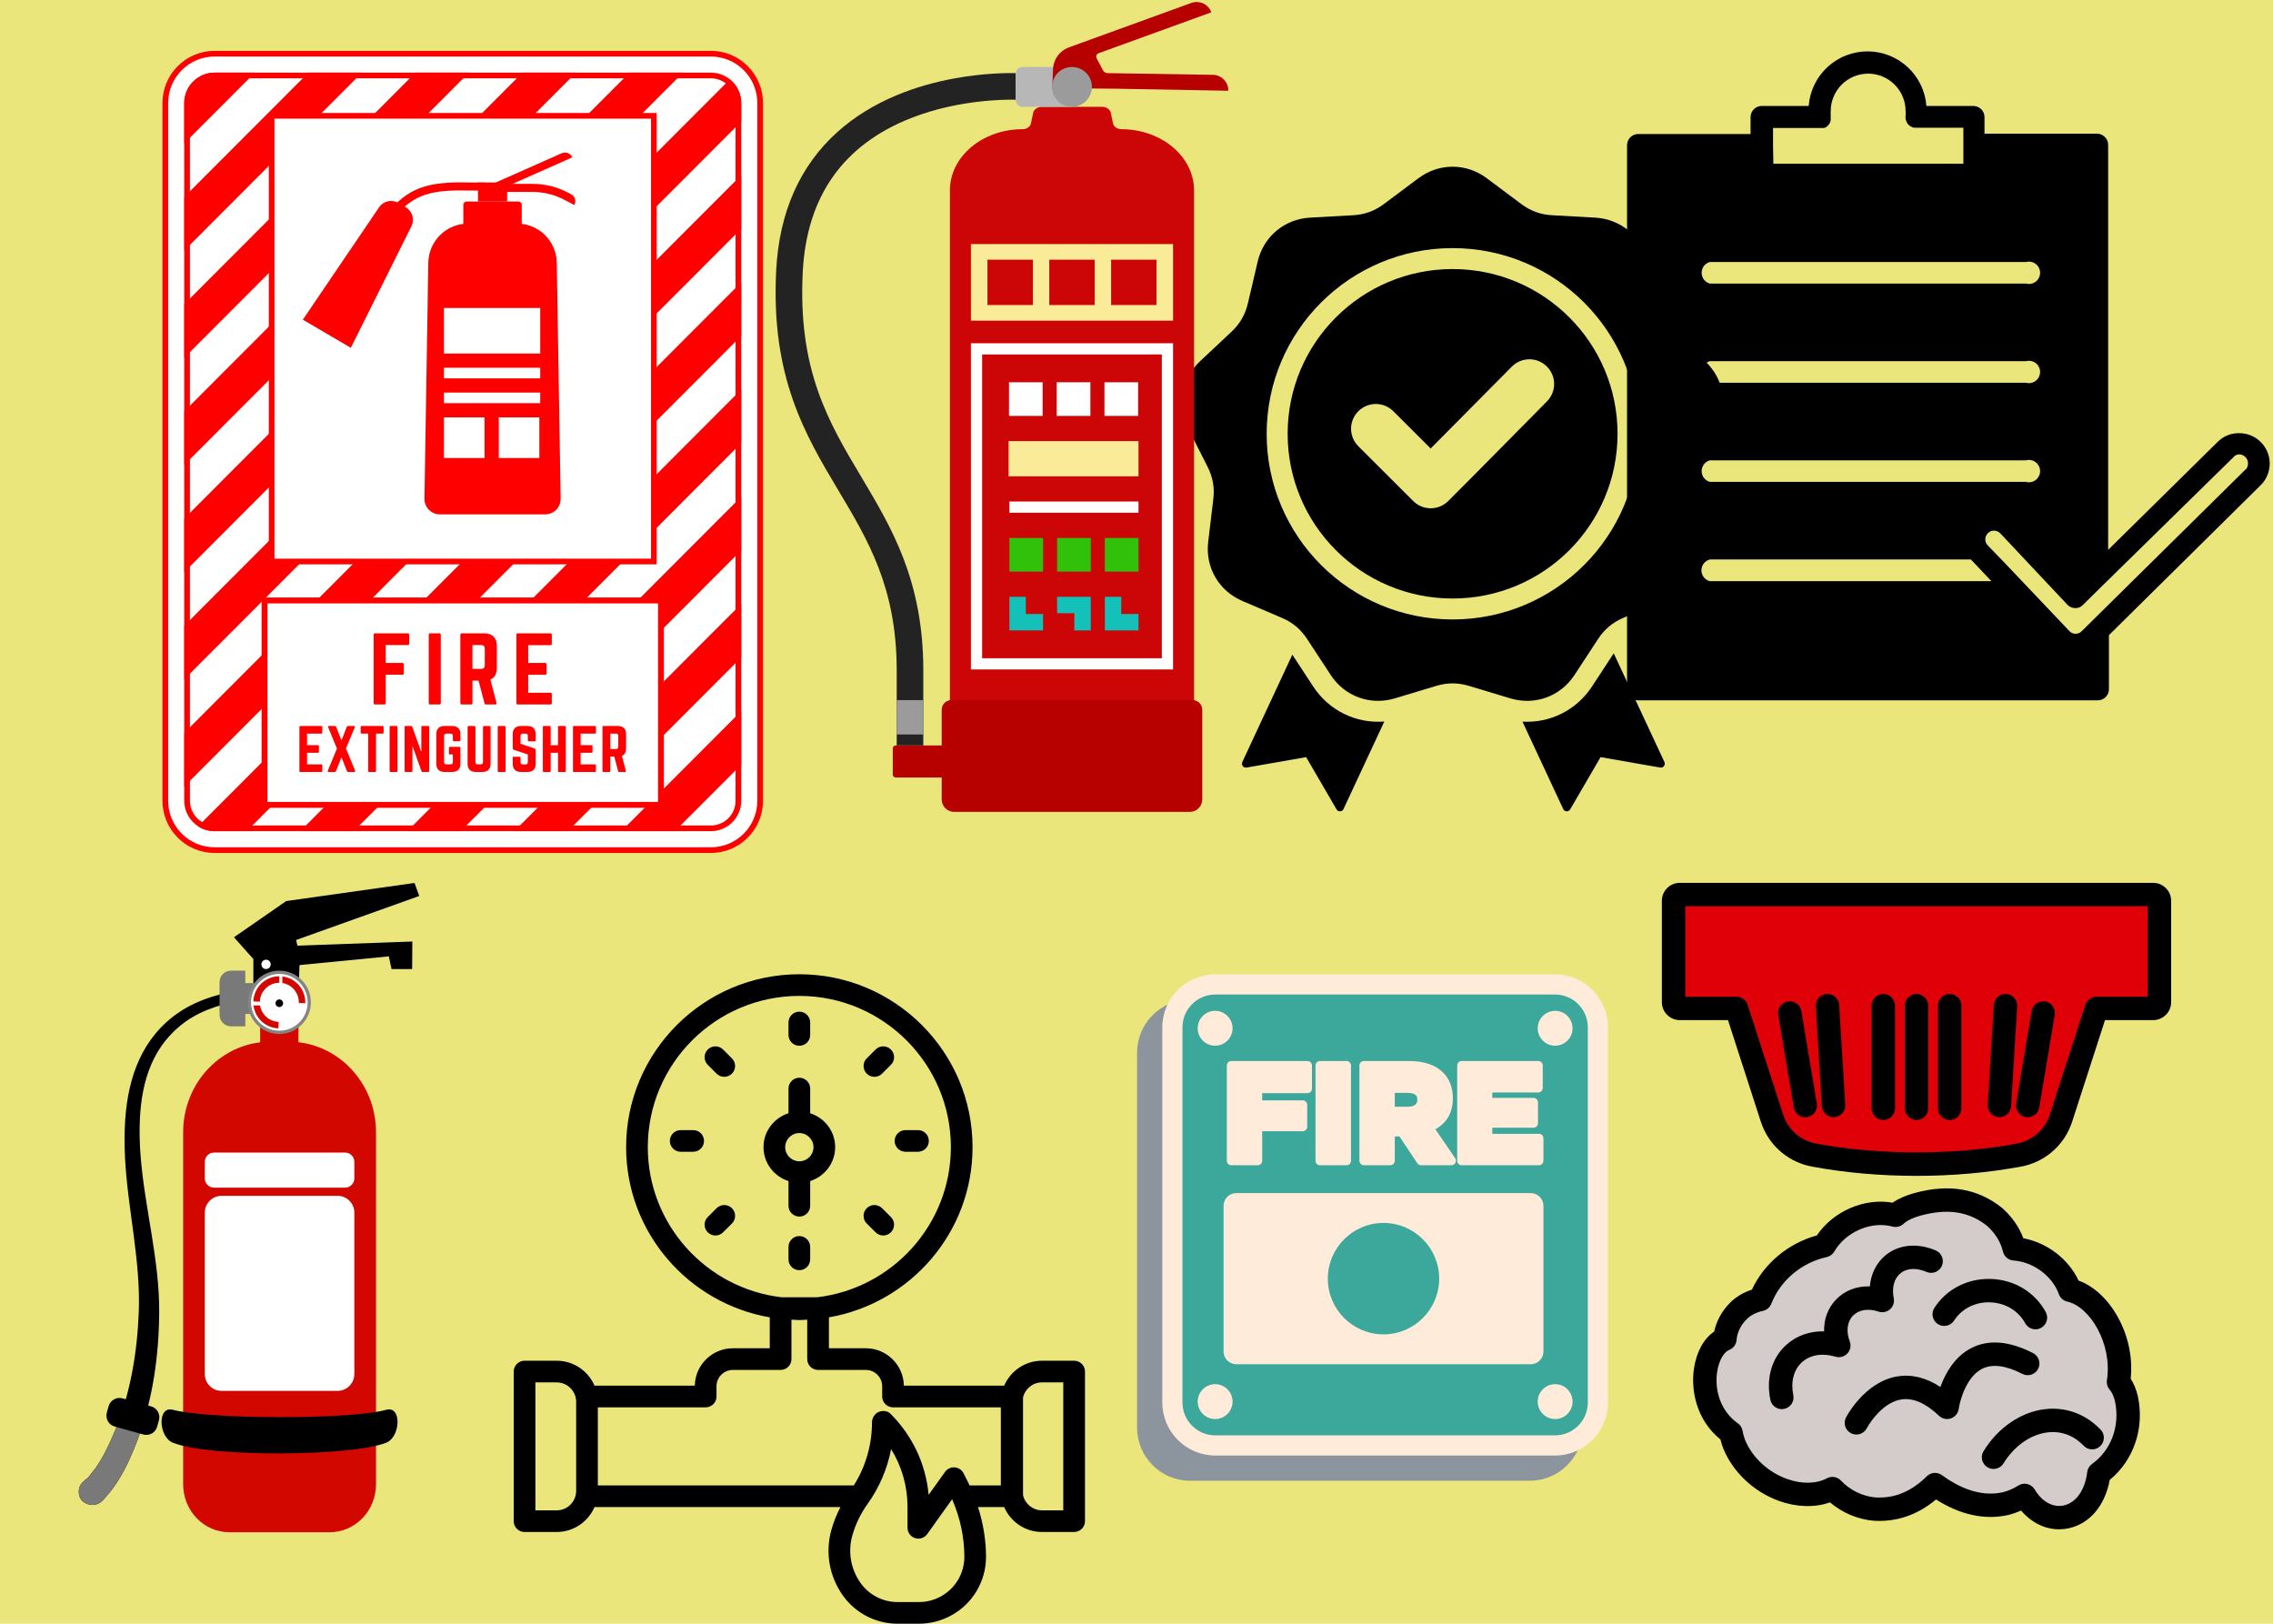 <svg xmlns="http://www.w3.org/2000/svg" xmlns:xlink="http://www.w3.org/1999/xlink" width="700" zoomAndPan="magnify" viewBox="0 0 525 375" height="500" preserveAspectRatio="xMidYMid meet" version="1.0"><defs><clipPath id="6f8b56039c"><path d="M 375.211 11.742 L 525 11.742 L 525 161.742 L 375.211 161.742 Z M 375.211 11.742 " clip-rule="nonzero"/></clipPath><clipPath id="01ea5a5b20"><path d="M 272 38 L 399 38 L 399 187.5 L 272 187.5 Z M 272 38 " clip-rule="nonzero"/></clipPath><clipPath id="869d58d06b"><path d="M 383.781 203.891 L 501.531 203.891 L 501.531 272 L 383.781 272 Z M 383.781 203.891 " clip-rule="nonzero"/></clipPath><clipPath id="1bb4cbde3a"><path d="M 391 274 L 495 274 L 495 353.891 L 391 353.891 Z M 391 274 " clip-rule="nonzero"/></clipPath><clipPath id="98fd8bb16d"><path d="M 262.633 230 L 366 230 L 366 342 L 262.633 342 Z M 262.633 230 " clip-rule="nonzero"/></clipPath><clipPath id="2a886e989f"><path d="M 268 225 L 371.383 225 L 371.383 337 L 268 337 Z M 268 225 " clip-rule="nonzero"/></clipPath><clipPath id="4fab34e022"><path d="M 118.75 225 L 250.75 225 L 250.75 375 L 118.75 375 Z M 118.75 225 " clip-rule="nonzero"/></clipPath><clipPath id="0c23fcc0a0"><path d="M 217 161 L 278 161 L 278 187.5 L 217 187.5 Z M 217 161 " clip-rule="nonzero"/></clipPath><clipPath id="105edcf1bf"><path d="M 243 0 L 283.75 0 L 283.75 21 L 243 21 Z M 243 0 " clip-rule="nonzero"/></clipPath><clipPath id="b48717e236"><path d="M 61 203.891 L 96.84 203.891 L 96.84 219 L 61 219 Z M 61 203.891 " clip-rule="nonzero"/></clipPath><clipPath id="761d39e053"><path d="M 42 240 L 87 240 L 87 353.891 L 42 353.891 Z M 42 240 " clip-rule="nonzero"/></clipPath><clipPath id="0aedb6ac53"><path d="M 18.09 228 L 59 228 L 59 348 L 18.09 348 Z M 18.09 228 " clip-rule="nonzero"/></clipPath><clipPath id="11fd5e1cd0"><path d="M 18.09 328 L 36 328 L 36 347.758 L 18.09 347.758 Z M 18.09 328 " clip-rule="nonzero"/></clipPath><clipPath id="c8e0c22c3e"><path d="M 19.391 342.082 C 19.504 341.816 20.121 341.492 20.281 341.324 L 22.105 339.023 C 23 337.723 23.785 336.367 24.492 334.977 C 25.227 333.523 25.887 332.039 26.508 330.551 C 28.305 326.223 29.602 321.688 30.488 317.082 C 31.391 312.395 31.879 307.645 32.055 302.973 C 32.496 291.051 29.512 279.387 28.883 267.516 C 28.723 264.477 28.707 261.426 28.938 258.352 C 29.285 253.637 30.215 248.922 32.195 244.648 C 34.133 240.453 37.062 236.668 41.453 233.715 C 43.711 232.191 46.312 231.039 49.051 230.172 C 51.684 229.344 54.441 228.77 57.129 228.41 C 57.793 228.316 58.41 228.77 58.508 229.414 C 58.602 230.062 58.141 230.664 57.473 230.758 C 54.934 231.125 52.328 231.68 49.848 232.504 C 47.371 233.324 45.027 234.422 43.004 235.844 C 39.137 238.57 36.586 242.016 34.945 245.812 C 33.219 249.805 32.508 254.184 32.305 258.543 C 32.168 261.48 32.262 264.391 32.5 267.285 C 33.484 279.277 36.848 290.996 36.77 303.07 C 36.742 307.98 36.379 312.984 35.59 317.93 C 34.793 322.906 33.551 327.82 31.77 332.527 C 31.152 334.164 30.488 335.793 29.738 337.395 C 28.977 339.031 28.113 340.637 27.121 342.18 C 26.715 342.812 26.289 343.438 25.828 344.047 C 25.504 344.473 25.16 344.887 24.797 345.293 C 24.496 345.625 23.891 346.391 23.539 346.703 C 23.129 347.07 22.723 347.254 22.438 347.363 C 21.43 347.746 20.582 347.543 19.926 347.238 C 19.215 346.902 18.09 346.16 18.207 344.219 C 18.277 343.344 18.727 342.582 19.391 342.082 Z M 24.211 343.555 C 24.324 343.906 24.371 344.281 24.34 344.672 C 24.383 344.219 24.32 343.852 24.211 343.555 Z M 24.211 343.555 " clip-rule="evenodd"/></clipPath><clipPath id="40ff3bfc07"><path d="M 38 12 L 176 12 L 176 196.992 L 38 196.992 Z M 38 12 " clip-rule="nonzero"/></clipPath><clipPath id="dda075ea84"><path d="M 37.5 11.742 L 176.25 11.742 L 176.25 196.992 L 37.5 196.992 Z M 37.5 11.742 " clip-rule="nonzero"/></clipPath></defs><rect x="-52.5" width="630" fill="#ffffff" y="-37.5" height="450" fill-opacity="1"/><rect x="-52.5" width="630" fill="#ebe67b" y="-37.5" height="450" fill-opacity="1"/><g clip-path="url(#6f8b56039c)"><path fill="#000000" d="M 517.207 100.039 C 516.273 100.016 515.371 100.18 514.508 100.531 C 513.641 100.883 512.879 101.387 512.223 102.051 L 486.922 126.992 L 486.922 33.453 C 486.922 33.113 486.855 32.785 486.727 32.469 C 486.594 32.152 486.406 31.871 486.164 31.629 C 485.922 31.387 485.645 31.199 485.328 31.07 C 485.012 30.938 484.684 30.875 484.34 30.875 L 458.367 30.875 L 458.367 27.051 C 458.367 26.711 458.301 26.379 458.172 26.062 C 458.039 25.746 457.852 25.469 457.613 25.227 C 457.371 24.984 457.09 24.797 456.773 24.668 C 456.457 24.535 456.129 24.469 455.785 24.469 L 444.941 24.469 C 444.879 23.621 444.734 22.785 444.516 21.961 C 444.293 21.141 444 20.344 443.629 19.578 C 443.258 18.809 442.82 18.082 442.316 17.398 C 441.809 16.715 441.242 16.082 440.617 15.5 C 439.992 14.922 439.32 14.406 438.598 13.953 C 437.879 13.5 437.121 13.117 436.328 12.809 C 435.535 12.496 434.719 12.262 433.883 12.102 C 433.047 11.945 432.203 11.867 431.348 11.867 C 430.496 11.867 429.652 11.945 428.816 12.102 C 427.98 12.262 427.164 12.496 426.371 12.809 C 425.578 13.117 424.82 13.5 424.102 13.953 C 423.379 14.406 422.707 14.922 422.082 15.5 C 421.457 16.082 420.891 16.715 420.383 17.398 C 419.879 18.082 419.441 18.809 419.07 19.578 C 418.699 20.344 418.406 21.141 418.184 21.961 C 417.965 22.785 417.82 23.621 417.758 24.469 L 406.914 24.469 C 406.57 24.469 406.242 24.535 405.926 24.668 C 405.609 24.797 405.328 24.984 405.086 25.227 C 404.844 25.469 404.66 25.746 404.527 26.062 C 404.398 26.379 404.332 26.711 404.332 27.051 L 404.332 30.949 L 378.387 30.949 C 378.043 30.949 377.715 31.016 377.398 31.148 C 377.082 31.277 376.801 31.465 376.559 31.707 C 376.316 31.949 376.129 32.227 376 32.543 C 375.867 32.859 375.805 33.191 375.805 33.531 L 375.805 159.16 C 375.805 159.504 375.867 159.832 376 160.148 C 376.129 160.465 376.316 160.742 376.559 160.984 C 376.801 161.227 377.082 161.414 377.398 161.547 C 377.715 161.676 378.043 161.742 378.387 161.742 L 484.52 161.742 C 484.863 161.742 485.191 161.676 485.508 161.547 C 485.824 161.414 486.105 161.227 486.348 160.984 C 486.59 160.742 486.773 160.465 486.906 160.148 C 487.035 159.832 487.102 159.504 487.102 159.16 L 487.102 146.691 L 522.164 112.043 C 522.656 111.555 523.066 111 523.398 110.391 C 523.727 109.777 523.961 109.129 524.098 108.445 C 524.234 107.766 524.27 107.078 524.203 106.383 C 524.137 105.691 523.973 105.023 523.707 104.379 C 523.441 103.738 523.086 103.148 522.645 102.609 C 522.203 102.07 521.695 101.609 521.117 101.223 C 520.535 100.836 519.914 100.543 519.25 100.34 C 518.582 100.137 517.902 100.039 517.207 100.039 Z M 409.52 33.453 L 409.52 29.555 L 421.371 29.555 C 421.547 29.496 421.711 29.41 421.863 29.297 L 422.172 29.039 L 422.48 28.652 C 422.734 28.309 422.855 27.918 422.844 27.492 C 422.855 27.32 422.855 27.148 422.844 26.977 C 422.844 26.977 422.844 26.793 422.844 26.715 C 422.816 26.363 422.816 26.012 422.844 25.656 C 422.844 25.09 422.898 24.527 423.008 23.973 C 423.121 23.414 423.285 22.871 423.5 22.348 C 423.719 21.824 423.984 21.324 424.301 20.852 C 424.617 20.379 424.973 19.945 425.375 19.543 C 425.777 19.141 426.215 18.781 426.688 18.469 C 427.16 18.152 427.656 17.887 428.184 17.668 C 428.707 17.449 429.246 17.285 429.805 17.176 C 430.359 17.066 430.922 17.008 431.492 17.008 C 432.059 17.008 432.621 17.066 433.18 17.176 C 433.734 17.285 434.277 17.449 434.801 17.668 C 435.324 17.887 435.824 18.152 436.297 18.469 C 436.77 18.781 437.207 19.141 437.605 19.543 C 438.008 19.945 438.367 20.379 438.684 20.852 C 439 21.324 439.266 21.824 439.48 22.348 C 439.699 22.871 439.863 23.414 439.973 23.973 C 440.086 24.527 440.141 25.09 440.141 25.656 C 440.168 26.012 440.168 26.363 440.141 26.715 C 440.082 27.172 440.145 27.609 440.32 28.035 C 440.496 28.504 440.801 28.875 441.227 29.145 L 441.637 29.352 L 442.102 29.504 L 453.488 29.504 L 453.488 37.816 L 409.598 37.816 Z M 394.934 60.512 L 467.945 60.512 C 468.137 60.461 468.332 60.43 468.531 60.422 C 468.73 60.414 468.926 60.43 469.121 60.469 C 469.316 60.508 469.504 60.566 469.684 60.648 C 469.863 60.73 470.035 60.832 470.191 60.953 C 470.348 61.074 470.492 61.211 470.617 61.363 C 470.742 61.516 470.848 61.68 470.938 61.859 C 471.023 62.035 471.094 62.223 471.137 62.414 C 471.184 62.609 471.203 62.805 471.203 63.004 C 471.203 63.203 471.184 63.398 471.137 63.59 C 471.094 63.785 471.023 63.969 470.938 64.148 C 470.848 64.324 470.742 64.492 470.617 64.645 C 470.492 64.797 470.348 64.934 470.191 65.055 C 470.035 65.176 469.863 65.277 469.684 65.355 C 469.504 65.438 469.316 65.5 469.121 65.535 C 468.926 65.574 468.73 65.59 468.531 65.582 C 468.332 65.574 468.137 65.547 467.945 65.496 L 394.934 65.496 C 394.66 65.422 394.406 65.305 394.172 65.145 C 393.938 64.988 393.73 64.797 393.559 64.57 C 393.387 64.348 393.258 64.098 393.164 63.832 C 393.074 63.562 393.027 63.285 393.027 63.004 C 393.027 62.719 393.074 62.445 393.164 62.176 C 393.258 61.906 393.387 61.66 393.559 61.434 C 393.73 61.211 393.938 61.02 394.172 60.859 C 394.406 60.703 394.66 60.586 394.934 60.512 Z M 394.934 83.41 L 467.945 83.41 C 468.137 83.359 468.332 83.332 468.531 83.324 C 468.73 83.316 468.926 83.332 469.121 83.371 C 469.316 83.406 469.504 83.469 469.684 83.551 C 469.863 83.629 470.035 83.73 470.191 83.852 C 470.348 83.973 470.492 84.109 470.617 84.262 C 470.742 84.418 470.848 84.582 470.938 84.758 C 471.023 84.938 471.094 85.121 471.137 85.316 C 471.184 85.508 471.203 85.703 471.203 85.902 C 471.203 86.102 471.184 86.297 471.137 86.492 C 471.094 86.684 471.023 86.871 470.938 87.047 C 470.848 87.227 470.742 87.391 470.617 87.543 C 470.492 87.695 470.348 87.832 470.191 87.953 C 470.035 88.074 469.863 88.176 469.684 88.258 C 469.504 88.34 469.316 88.398 469.121 88.438 C 468.926 88.477 468.73 88.492 468.531 88.484 C 468.332 88.477 468.137 88.445 467.945 88.395 L 394.934 88.395 C 394.66 88.32 394.406 88.203 394.172 88.047 C 393.938 87.887 393.73 87.695 393.559 87.473 C 393.387 87.246 393.258 87 393.164 86.73 C 393.074 86.461 393.027 86.188 393.027 85.902 C 393.027 85.621 393.074 85.344 393.164 85.074 C 393.258 84.809 393.387 84.559 393.559 84.336 C 393.73 84.109 393.938 83.918 394.172 83.762 C 394.406 83.602 394.66 83.484 394.934 83.41 Z M 394.934 106.312 L 467.945 106.312 C 468.137 106.262 468.332 106.23 468.531 106.223 C 468.73 106.215 468.926 106.23 469.121 106.27 C 469.316 106.309 469.504 106.367 469.684 106.449 C 469.863 106.531 470.035 106.633 470.191 106.754 C 470.348 106.871 470.492 107.012 470.617 107.164 C 470.742 107.316 470.848 107.48 470.938 107.66 C 471.023 107.836 471.094 108.023 471.137 108.215 C 471.184 108.41 471.203 108.605 471.203 108.805 C 471.203 109 471.184 109.199 471.137 109.391 C 471.094 109.586 471.023 109.77 470.938 109.949 C 470.848 110.125 470.742 110.289 470.617 110.445 C 470.492 110.598 470.348 110.734 470.191 110.855 C 470.035 110.977 469.863 111.074 469.684 111.156 C 469.504 111.238 469.316 111.297 469.121 111.336 C 468.926 111.375 468.73 111.391 468.531 111.383 C 468.332 111.375 468.137 111.348 467.945 111.293 L 394.934 111.293 C 394.66 111.219 394.406 111.105 394.172 110.945 C 393.938 110.789 393.73 110.598 393.559 110.371 C 393.387 110.145 393.258 109.898 393.164 109.633 C 393.074 109.363 393.027 109.086 393.027 108.805 C 393.027 108.52 393.074 108.246 393.164 107.977 C 393.258 107.707 393.387 107.461 393.559 107.234 C 393.73 107.012 393.938 106.82 394.172 106.66 C 394.406 106.504 394.66 106.387 394.934 106.312 Z M 394.934 134.223 C 394.656 134.152 394.395 134.039 394.152 133.879 C 393.914 133.723 393.703 133.531 393.527 133.305 C 393.348 133.078 393.215 132.828 393.121 132.555 C 393.027 132.285 392.98 132.004 392.98 131.715 C 392.98 131.43 393.027 131.148 393.121 130.875 C 393.215 130.605 393.348 130.355 393.527 130.129 C 393.703 129.902 393.914 129.711 394.152 129.551 C 394.395 129.395 394.656 129.281 394.934 129.211 L 455.242 129.211 L 455.398 129.395 L 459.969 134.223 Z M 518.676 108.402 L 482.789 143.824 L 480.828 145.762 C 480.441 146.164 479.969 146.363 479.41 146.355 L 479.152 146.355 C 478.676 146.297 478.281 146.09 477.965 145.734 L 462.988 129.961 L 459.117 125.961 C 458.727 125.555 458.535 125.074 458.547 124.512 C 458.566 123.965 458.773 123.5 459.168 123.121 C 459.566 122.719 460.051 122.531 460.613 122.551 C 461.172 122.582 461.645 122.797 462.035 123.195 L 477.523 139.668 C 478.012 140.168 478.605 140.426 479.305 140.441 C 480.004 140.457 480.598 140.219 481.086 139.719 L 485.785 135.074 L 485.941 134.945 L 486.25 134.633 L 515.836 105.613 C 516.184 105.164 516.637 104.941 517.207 104.945 C 517.77 104.945 518.242 105.152 518.625 105.562 C 519.027 105.949 519.227 106.426 519.219 106.984 C 519.246 107.559 519.062 108.055 518.676 108.48 Z M 518.676 108.402 " fill-opacity="1" fill-rule="nonzero"/></g><g clip-path="url(#01ea5a5b20)"><path fill="#000000" d="M 343.41 41.168 L 351.352 47.105 C 353.523 48.727 355.812 49.559 358.52 49.711 L 368.426 50.262 C 374.355 50.59 379.172 54.625 380.527 60.402 L 382.789 70.047 C 383.41 72.684 384.625 74.789 386.605 76.641 L 393.84 83.422 C 398.168 87.48 399.262 93.664 396.582 98.957 L 392.105 107.797 C 390.883 110.215 390.461 112.609 390.781 115.297 L 391.961 125.133 C 392.664 131.023 389.52 136.461 384.059 138.797 L 374.941 142.695 C 372.445 143.762 370.582 145.324 369.098 147.594 L 363.668 155.883 C 360.414 160.848 354.508 162.996 348.82 161.277 L 339.324 158.414 C 336.727 157.629 334.293 157.629 331.695 158.414 L 322.199 161.277 C 316.516 162.996 310.605 160.848 307.355 155.883 L 301.922 147.594 C 300.438 145.324 298.574 143.762 296.082 142.695 L 286.961 138.797 C 281.5 136.461 278.355 131.023 279.062 125.133 L 280.238 115.297 C 280.562 112.609 280.141 110.215 278.914 107.797 L 274.438 98.957 C 271.758 93.664 272.852 87.48 277.184 83.422 L 284.418 76.641 C 286.395 74.785 287.609 72.684 288.23 70.047 L 290.492 60.402 C 291.848 54.625 296.664 50.59 302.594 50.258 L 312.5 49.711 C 315.211 49.559 317.496 48.727 319.668 47.105 L 327.609 41.168 C 332.367 37.613 338.656 37.613 343.41 41.168 Z M 330.445 103.578 L 321.824 94.973 C 319.59 92.742 315.969 92.742 313.734 94.973 C 311.5 97.203 311.5 100.824 313.734 103.055 L 326.41 115.711 C 328.645 117.941 332.27 117.941 334.504 115.711 C 342.145 108.082 349.699 100.367 357.305 92.699 C 359.52 90.465 359.516 86.859 357.277 84.641 C 355.043 82.418 351.422 82.426 349.199 84.664 Z M 335.512 57.301 C 323.652 57.301 312.918 62.102 305.145 69.859 C 297.371 77.621 292.566 88.34 292.566 100.184 C 292.566 112.023 297.375 122.742 305.145 130.504 C 312.914 138.262 323.652 143.062 335.512 143.062 C 347.367 143.062 358.105 138.262 365.875 130.504 C 373.648 122.742 378.453 112.023 378.453 100.184 C 378.453 88.34 373.648 77.621 365.875 69.859 C 358.105 62.102 347.367 57.301 335.512 57.301 Z M 362.453 73.281 C 355.559 66.395 346.031 62.137 335.512 62.137 C 324.988 62.137 315.465 66.395 308.57 73.281 C 301.676 80.164 297.41 89.676 297.41 100.184 C 297.41 110.688 301.676 120.199 308.57 127.086 C 315.465 133.969 324.988 138.227 335.512 138.227 C 346.031 138.227 355.559 133.969 362.453 127.086 C 369.348 120.199 373.609 110.688 373.609 100.184 C 373.609 89.676 369.348 80.164 362.453 73.281 Z M 351.648 166.66 L 361.059 186.848 C 361.207 187.164 361.496 187.355 361.84 187.371 C 362.188 187.387 362.492 187.223 362.668 186.922 L 369.688 174.859 L 383.453 177.262 C 383.793 177.32 384.117 177.195 384.328 176.918 C 384.539 176.645 384.578 176.297 384.434 175.984 L 372.727 150.883 L 367.719 158.531 C 364.105 164.047 357.984 167.035 351.648 166.66 Z M 319.738 166.637 C 313.27 167.148 306.984 164.152 303.301 158.531 L 298.496 151.195 L 286.941 175.984 C 286.793 176.297 286.832 176.645 287.043 176.918 C 287.254 177.195 287.578 177.32 287.922 177.262 L 301.684 174.859 L 308.703 186.922 C 308.879 187.223 309.184 187.387 309.531 187.371 C 309.879 187.355 310.168 187.164 310.312 186.848 Z M 319.738 166.637 " fill-opacity="1" fill-rule="evenodd"/></g><path fill="#df0008" d="M 498.77 208.035 L 498.77 231.449 C 498.77 232.246 498.121 232.895 497.32 232.895 L 484.23 232.895 L 483.238 235.965 L 476.031 258.246 C 475.93 258.551 475.816 258.852 475.699 259.148 C 474.078 263.102 470.539 265.984 466.289 266.773 C 451.391 269.543 433.926 269.543 419.027 266.773 C 414.773 265.984 411.238 263.102 409.617 259.148 C 409.496 258.852 409.383 258.551 409.285 258.246 L 402.078 235.965 L 401.086 232.895 L 387.996 232.895 C 387.195 232.895 386.547 232.246 386.547 231.449 L 386.547 208.035 C 386.547 207.234 387.195 206.59 387.996 206.59 L 497.32 206.59 C 498.121 206.59 498.77 207.234 498.77 208.035 " fill-opacity="1" fill-rule="nonzero"/><g clip-path="url(#869d58d06b)"><path fill="#000000" d="M 389.25 230.199 L 401.086 230.199 C 402.258 230.199 403.297 230.953 403.656 232.066 L 411.855 257.414 C 411.93 257.648 412.02 257.883 412.117 258.117 C 413.402 261.258 416.172 263.5 419.523 264.121 C 434.008 266.812 451.305 266.812 465.793 264.121 C 469.145 263.5 471.914 261.258 473.195 258.125 C 473.297 257.883 473.383 257.648 473.457 257.418 L 481.66 232.066 C 482.02 230.953 483.059 230.199 484.23 230.199 L 496.066 230.199 L 496.066 209.285 L 389.25 209.285 Z M 442.656 271.562 C 434.426 271.562 426.199 270.852 418.531 269.426 C 413.367 268.469 409.102 265.008 407.117 260.172 C 406.965 259.809 406.832 259.438 406.711 259.07 L 399.117 235.594 L 387.996 235.594 C 385.707 235.594 383.844 233.734 383.844 231.449 L 383.844 208.035 C 383.844 205.75 385.707 203.891 387.996 203.891 L 497.32 203.891 C 499.609 203.891 501.473 205.75 501.473 208.035 L 501.473 231.449 C 501.473 233.734 499.609 235.594 497.32 235.594 L 486.199 235.594 L 478.602 259.074 C 478.484 259.438 478.348 259.809 478.195 260.176 C 476.215 265.008 471.949 268.469 466.781 269.426 C 459.117 270.852 450.887 271.562 442.656 271.562 " fill-opacity="1" fill-rule="nonzero"/></g><path fill="#d4cbcb" d="M 491.121 322.957 C 492.719 330.156 489.711 336.77 484.77 340.305 C 483.422 351.504 472.734 353.883 467.625 345.363 C 466.293 346.203 464.836 346.852 463.23 347.262 C 457.469 348.555 451.758 346.41 446.938 342.863 C 443.195 346.555 438.605 348.875 432.957 348.52 C 429.477 348.227 425.805 346.543 423.238 343.785 C 416.027 347.641 404.395 342.918 400.531 333.512 C 400.461 333.332 400.074 332.172 400.027 331.895 C 399.906 331.324 399.848 331.074 399.812 330.887 C 399.668 330.789 399.516 330.684 399.359 330.574 C 391.023 324.109 393.113 311.246 398.406 309.258 C 398.574 306.895 399.734 304.555 401.484 302.805 C 402.684 301.539 404.621 300.508 406.609 300.113 C 409.016 293.906 414.664 289.148 421.336 287.684 C 424.535 282.172 431.641 278.984 437.816 280.668 C 439.105 279.461 440.957 278.668 442.848 278.148 C 449.406 276.348 455.418 276.777 460.805 281.129 C 463.199 283.328 464.652 285.836 465.254 288.422 C 470.82 288.816 476.191 292.648 478.082 297.973 L 478.082 297.977 C 484.762 299.449 490.836 309.363 489.309 319.156 C 490.055 320.008 490.695 321.234 491.117 322.922 C 491.117 322.922 491.121 322.953 491.121 322.957 " fill-opacity="1" fill-rule="nonzero"/><g clip-path="url(#1bb4cbde3a)"><path fill="#000000" d="M 488.422 322.957 C 488.422 322.961 488.422 322.961 488.422 322.965 C 488.422 322.961 488.422 322.961 488.422 322.957 Z M 488.422 322.965 C 488.422 322.965 488.422 322.965 488.422 322.969 C 488.422 322.965 488.422 322.965 488.422 322.965 Z M 488.422 322.969 C 488.422 322.969 488.422 322.973 488.422 322.973 C 488.422 322.973 488.422 322.969 488.422 322.969 Z M 488.422 322.973 C 488.422 322.977 488.422 322.977 488.422 322.977 C 488.422 322.977 488.422 322.977 488.422 322.973 Z M 488.422 322.98 Z M 402.684 331.383 C 402.684 331.402 402.688 331.418 402.691 331.438 C 402.688 331.422 402.688 331.406 402.684 331.383 Z M 467.625 342.664 C 467.832 342.664 468.043 342.688 468.25 342.738 C 468.957 342.906 469.566 343.355 469.941 343.977 C 471.652 346.828 474.164 348.215 476.656 347.684 C 479.508 347.074 481.59 344.125 482.086 339.984 C 482.176 339.234 482.578 338.555 483.195 338.113 C 487.66 334.918 489.738 329.195 488.484 323.543 C 488.48 323.523 488.477 323.508 488.473 323.492 C 488.191 322.391 487.777 321.504 487.273 320.93 C 486.75 320.328 486.516 319.527 486.641 318.738 C 487.945 310.352 482.707 301.762 477.5 300.609 C 476.547 300.398 475.805 299.703 475.516 298.816 C 474.012 294.672 469.629 291.438 465.066 291.113 C 463.883 291.031 462.895 290.188 462.625 289.035 C 462.121 286.887 460.914 284.914 459.039 283.172 C 454.805 279.785 449.883 279.016 443.562 280.75 C 441.816 281.23 440.469 281.883 439.664 282.637 C 438.977 283.277 438.008 283.52 437.102 283.273 C 432.223 281.938 426.324 284.473 423.676 289.035 C 423.297 289.691 422.66 290.156 421.918 290.32 C 416.109 291.594 411.211 295.719 409.133 301.082 C 408.797 301.945 408.047 302.578 407.141 302.758 C 405.723 303.039 404.277 303.785 403.449 304.656 C 403.434 304.676 403.414 304.695 403.398 304.711 C 402.059 306.051 401.223 307.777 401.102 309.449 C 401.027 310.5 400.344 311.41 399.359 311.781 C 398.344 312.164 397.055 313.902 396.609 316.828 C 396.074 320.359 396.941 325.246 400.965 328.402 C 401.078 328.48 401.184 328.555 401.293 328.625 C 401.918 329.035 402.348 329.688 402.477 330.422 C 402.496 330.527 402.523 330.656 402.574 330.879 L 402.672 331.332 C 402.672 331.34 402.676 331.352 402.68 331.363 C 402.734 331.59 402.965 332.297 403.051 332.535 C 404.742 336.617 408.363 339.988 412.742 341.559 C 416.141 342.777 419.5 342.723 421.965 341.406 C 423.047 340.828 424.383 341.051 425.219 341.949 C 427.242 344.125 430.207 345.574 433.152 345.828 C 437.551 346.094 441.438 344.496 445.039 340.945 C 445.988 340.012 447.473 339.902 448.543 340.691 C 451.91 343.168 457.074 345.863 462.598 344.637 C 463.852 344.312 465.059 343.789 466.18 343.082 C 466.617 342.805 467.117 342.664 467.625 342.664 Z M 475.594 353.191 C 472.324 353.191 469.195 351.645 466.812 348.855 C 465.871 349.277 464.898 349.621 463.898 349.875 C 463.875 349.879 463.852 349.887 463.824 349.891 C 458.457 351.098 452.738 349.855 447.172 346.297 C 442.875 349.891 438.047 351.539 432.789 351.211 C 432.77 351.211 432.75 351.211 432.73 351.207 C 429.113 350.902 425.477 349.355 422.676 346.973 C 419.18 348.207 415.004 348.105 410.914 346.641 C 405.102 344.551 400.285 340.027 398.031 334.535 C 398.02 334.512 398.012 334.488 398.004 334.469 C 398 334.453 397.527 333.129 397.383 332.457 L 397.383 332.453 C 391.742 327.863 390.512 320.988 391.266 316.02 C 391.848 312.176 393.547 309.125 395.93 307.523 C 396.438 305.113 397.711 302.77 399.547 300.926 C 400.832 299.578 402.668 298.477 404.645 297.84 C 407.457 291.789 413.035 287.125 419.633 285.324 C 423.469 279.691 430.613 276.613 437.141 277.758 C 438.469 276.836 440.141 276.094 442.129 275.547 C 450.195 273.332 456.859 274.473 462.504 279.031 C 462.547 279.066 462.59 279.105 462.633 279.145 C 464.801 281.133 466.402 283.465 467.332 285.973 C 472.848 287.008 477.785 290.781 480.09 295.754 C 483.594 297.016 486.832 299.996 489.137 304.137 C 491.586 308.539 492.633 313.566 492.129 318.418 C 492.832 319.496 493.371 320.785 493.738 322.27 C 493.75 322.312 493.758 322.355 493.766 322.395 C 493.77 322.414 493.773 322.43 493.777 322.449 C 495.379 329.793 492.84 337.242 487.281 341.785 C 486.219 347.688 482.652 351.926 477.785 352.961 C 477.051 353.117 476.316 353.191 475.594 353.191 " fill-opacity="1" fill-rule="nonzero"/></g><path fill="#000000" d="M 416.965 258.023 C 415.668 258.023 414.523 257.09 414.305 255.77 L 410.73 234.387 C 410.484 232.914 411.48 231.523 412.953 231.281 C 414.426 231.035 415.816 232.027 416.062 233.496 L 419.637 254.883 C 419.883 256.352 418.887 257.742 417.414 257.988 C 417.266 258.012 417.113 258.023 416.965 258.023 " fill-opacity="1" fill-rule="nonzero"/><path fill="#000000" d="M 423.504 258.004 C 422.086 258.004 420.895 256.902 420.809 255.473 L 419.402 232.414 C 419.312 230.926 420.449 229.648 421.938 229.559 C 423.426 229.465 424.707 230.602 424.797 232.086 L 426.203 255.145 C 426.293 256.633 425.16 257.91 423.668 258 C 423.613 258.004 423.559 258.004 423.504 258.004 " fill-opacity="1" fill-rule="nonzero"/><path fill="#000000" d="M 468.352 258.023 C 468.203 258.023 468.051 258.012 467.902 257.988 C 466.43 257.742 465.434 256.352 465.68 254.883 L 469.254 233.496 C 469.5 232.027 470.891 231.035 472.363 231.281 C 473.836 231.523 474.832 232.914 474.586 234.387 L 471.012 255.77 C 470.793 257.09 469.648 258.023 468.352 258.023 " fill-opacity="1" fill-rule="nonzero"/><path fill="#000000" d="M 461.812 258.004 C 461.758 258.004 461.703 258.004 461.648 258 C 460.156 257.91 459.023 256.633 459.113 255.145 L 460.516 232.086 C 460.609 230.602 461.887 229.469 463.379 229.559 C 464.867 229.648 466.004 230.926 465.914 232.414 L 464.508 255.473 C 464.422 256.902 463.23 258.004 461.812 258.004 " fill-opacity="1" fill-rule="nonzero"/><path fill="#000000" d="M 434.992 258.656 C 433.5 258.656 432.293 257.445 432.293 255.957 L 432.293 232.25 C 432.293 230.762 433.5 229.551 434.992 229.551 C 436.488 229.551 437.695 230.762 437.695 232.25 L 437.695 255.957 C 437.695 257.445 436.488 258.656 434.992 258.656 " fill-opacity="1" fill-rule="nonzero"/><path fill="#000000" d="M 442.656 258.656 C 441.164 258.656 439.957 257.445 439.957 255.957 L 439.957 232.25 C 439.957 230.762 441.164 229.551 442.656 229.551 C 444.152 229.551 445.359 230.762 445.359 232.25 L 445.359 255.957 C 445.359 257.445 444.152 258.656 442.656 258.656 " fill-opacity="1" fill-rule="nonzero"/><path fill="#000000" d="M 450.32 258.656 C 448.828 258.656 447.621 257.445 447.621 255.957 L 447.621 232.25 C 447.621 230.762 448.828 229.551 450.32 229.551 C 451.816 229.551 453.023 230.762 453.023 232.25 L 453.023 255.957 C 453.023 257.445 451.816 258.656 450.32 258.656 " fill-opacity="1" fill-rule="nonzero"/><path fill="#000000" d="M 411.555 325.438 C 410.293 325.438 409.168 324.555 408.906 323.277 C 407.887 318.273 409.215 313.664 412.543 310.629 C 414.914 308.469 417.98 307.391 421.32 307.473 C 421.242 304.676 422.188 302.082 424.09 300.113 C 426.109 298.023 428.875 296.984 431.883 297.094 C 432.137 294.16 433.418 291.586 435.578 289.844 C 438.625 287.391 442.938 286.996 447.109 288.793 C 448.48 289.383 449.113 290.969 448.523 292.336 C 447.93 293.707 446.34 294.336 444.973 293.746 C 442.637 292.746 440.453 292.855 438.969 294.047 C 437.488 295.238 436.918 297.352 437.406 299.836 C 437.59 300.785 437.258 301.758 436.531 302.391 C 435.805 303.023 434.797 303.223 433.883 302.91 C 431.535 302.113 429.328 302.465 427.98 303.859 C 426.633 305.254 426.355 307.469 427.242 309.781 C 427.605 310.742 427.395 311.828 426.695 312.582 C 425.992 313.332 424.926 313.621 423.938 313.328 C 420.906 312.418 418.082 312.887 416.188 314.613 C 414.297 316.336 413.574 319.102 414.203 322.203 C 414.5 323.66 413.555 325.086 412.094 325.383 C 411.914 325.422 411.73 325.438 411.555 325.438 " fill-opacity="1" fill-rule="nonzero"/><path fill="#000000" d="M 428.77 331.301 C 428.348 331.301 427.922 331.203 427.523 330.996 C 426.203 330.305 425.688 328.684 426.375 327.363 C 426.547 327.031 430.727 319.133 438.203 317.887 C 441.531 317.328 444.871 318.148 448.176 320.324 C 449.281 317.27 451.379 313.383 455.242 311.371 C 459.246 309.289 464.07 309.668 469.582 312.5 C 470.91 313.18 471.434 314.809 470.75 316.133 C 470.066 317.457 468.438 317.977 467.109 317.297 C 463.258 315.316 460.109 314.93 457.758 316.148 C 454.172 318.004 452.68 323.449 452.406 325.391 C 452.266 326.395 451.574 327.234 450.621 327.566 C 449.664 327.902 448.598 327.676 447.867 326.977 C 444.766 324.031 441.82 322.762 439.117 323.203 C 434.312 323.992 431.199 329.797 431.168 329.855 C 430.684 330.777 429.742 331.301 428.77 331.301 " fill-opacity="1" fill-rule="nonzero"/><path fill="#000000" d="M 460.445 339.25 C 459.965 339.25 459.477 339.121 459.035 338.852 C 457.762 338.07 457.363 336.41 458.145 335.141 C 461.52 329.652 466.883 326.023 472.492 325.426 C 477.262 324.922 481.77 326.605 485.184 330.172 C 486.215 331.246 486.176 332.957 485.094 333.984 C 484.016 335.016 482.305 334.977 481.273 333.898 C 479.016 331.535 476.172 330.461 473.062 330.793 C 469.109 331.211 465.254 333.895 462.75 337.965 C 462.242 338.793 461.352 339.25 460.445 339.25 " fill-opacity="1" fill-rule="nonzero"/><path fill="#000000" d="M 470.137 307.004 C 469.176 307.004 468.25 306.492 467.758 305.594 C 466.18 302.699 463.172 300.898 459.711 300.77 C 456.254 300.645 453.117 302.219 451.328 304.988 C 450.52 306.238 448.848 306.598 447.594 305.793 C 446.34 304.984 445.977 303.316 446.785 302.062 C 449.617 297.676 454.523 295.18 459.91 295.375 C 465.297 295.574 470.008 298.43 472.508 303.016 C 473.219 304.32 472.738 305.961 471.426 306.672 C 471.016 306.898 470.57 307.004 470.137 307.004 " fill-opacity="1" fill-rule="nonzero"/><g clip-path="url(#98fd8bb16d)"><path fill="#8c959d" d="M 353.344 341.973 L 274.871 341.973 C 268.125 341.973 262.641 336.484 262.641 329.738 L 262.641 243.086 C 262.641 236.34 268.125 230.848 274.871 230.848 L 353.344 230.848 C 360.09 230.848 365.574 236.34 365.574 243.086 L 365.574 329.738 C 365.574 336.484 360.09 341.973 353.344 341.973 " fill-opacity="1" fill-rule="nonzero"/></g><g clip-path="url(#2a886e989f)"><path fill="#feebda" d="M 359.164 225.027 L 280.688 225.027 C 273.945 225.027 268.461 230.516 268.461 237.262 L 268.461 323.914 C 268.461 330.66 273.945 336.152 280.688 336.152 L 359.164 336.152 C 365.906 336.152 371.395 330.66 371.395 323.914 L 371.395 237.262 C 371.395 230.516 365.906 225.027 359.164 225.027 " fill-opacity="1" fill-rule="nonzero"/></g><path fill="#3ca79b" d="M 326.887 255.125 C 327.109 254.941 327.367 254.645 327.367 253.965 C 327.367 253.277 327.125 253.004 326.914 252.844 C 326.523 252.547 325.918 252.395 325.109 252.395 L 322.16 252.395 L 322.16 255.598 L 325.141 255.598 C 325.918 255.598 326.504 255.438 326.887 255.125 " fill-opacity="1" fill-rule="nonzero"/><path fill="#3ca79b" d="M 319.551 282.438 C 312.457 282.438 306.691 288.207 306.691 295.301 C 306.691 302.398 312.457 308.168 319.551 308.168 C 326.641 308.168 332.41 302.398 332.41 295.301 C 332.41 288.207 326.641 282.438 319.551 282.438 " fill-opacity="1" fill-rule="nonzero"/><path fill="#3ca79b" d="M 359.195 241.508 C 356.973 241.508 355.168 239.699 355.168 237.477 C 355.168 235.258 356.973 233.449 359.195 233.449 C 361.414 233.449 363.219 235.258 363.219 237.477 C 363.219 239.699 361.414 241.508 359.195 241.508 Z M 359.195 327.727 C 356.973 327.727 355.168 325.922 355.168 323.699 C 355.168 321.48 356.973 319.672 359.195 319.672 C 361.414 319.672 363.219 321.48 363.219 323.699 C 363.219 325.922 361.414 327.727 359.195 327.727 Z M 285.543 315.066 C 283.926 315.066 282.609 313.75 282.609 312.129 L 282.609 278.473 C 282.609 276.855 283.926 275.539 285.543 275.539 L 353.559 275.539 C 355.176 275.539 356.492 276.855 356.492 278.473 L 356.492 312.129 C 356.492 313.75 355.176 315.066 353.559 315.066 Z M 280.66 327.727 C 278.441 327.727 276.633 325.922 276.633 323.699 C 276.633 321.48 278.441 319.672 280.66 319.672 C 282.879 319.672 284.688 321.48 284.688 323.699 C 284.688 325.922 282.879 327.727 280.66 327.727 Z M 280.66 233.449 C 282.879 233.449 284.688 235.258 284.688 237.477 C 284.688 239.699 282.879 241.508 280.66 241.508 C 278.441 241.508 276.633 239.699 276.633 237.477 C 276.633 235.258 278.441 233.449 280.66 233.449 Z M 303.031 246.078 L 303.031 251.418 C 303.031 251.992 302.566 252.457 301.992 252.457 L 291.535 252.457 L 291.535 254.121 L 300.891 254.121 C 301.465 254.121 301.93 254.586 301.93 255.16 L 301.93 260.219 C 301.93 260.793 301.465 261.258 300.891 261.258 L 291.535 261.258 L 291.535 268.074 C 291.535 268.648 291.07 269.113 290.496 269.113 L 284.402 269.113 C 283.828 269.113 283.363 268.648 283.363 268.074 L 283.363 246.078 C 283.363 245.504 283.828 245.039 284.402 245.039 L 301.992 245.039 C 302.566 245.039 303.031 245.504 303.031 246.078 Z M 303.844 246.078 C 303.844 245.504 304.309 245.039 304.883 245.039 L 311.008 245.039 C 311.578 245.039 312.043 245.504 312.043 246.078 L 312.043 268.074 C 312.043 268.648 311.578 269.113 311.008 269.113 L 304.883 269.113 C 304.309 269.113 303.844 268.648 303.844 268.074 Z M 313.988 246.078 C 313.988 245.504 314.453 245.039 315.027 245.039 L 325.426 245.039 C 328.898 245.039 331.555 245.934 333.32 247.699 C 334.812 249.195 335.57 251.199 335.57 253.652 C 335.57 256.891 334.215 259.293 331.543 260.809 L 336.109 267.488 C 336.328 267.809 336.352 268.219 336.172 268.562 C 335.992 268.902 335.641 269.113 335.254 269.113 L 328.219 269.113 C 327.871 269.113 327.547 268.941 327.355 268.652 L 323.234 262.453 L 322.16 262.453 L 322.16 268.074 C 322.16 268.648 321.695 269.113 321.121 269.113 L 315.027 269.113 C 314.453 269.113 313.988 268.648 313.988 268.074 Z M 336.57 246.078 C 336.57 245.504 337.035 245.039 337.609 245.039 L 355.293 245.039 C 355.867 245.039 356.332 245.504 356.332 246.078 L 356.332 251.262 C 356.332 251.836 355.867 252.301 355.293 252.301 L 344.68 252.301 L 344.68 253.555 L 354.195 253.555 C 354.77 253.555 355.234 254.02 355.234 254.594 L 355.234 259.402 C 355.234 259.977 354.77 260.441 354.195 260.441 L 344.68 260.441 L 344.68 261.852 L 355.453 261.852 C 356.023 261.852 356.492 262.316 356.492 262.891 L 356.492 268.074 C 356.492 268.648 356.023 269.113 355.453 269.113 L 337.609 269.113 C 337.035 269.113 336.57 268.648 336.57 268.074 Z M 359.164 229.684 L 280.688 229.684 C 276.512 229.684 273.117 233.086 273.117 237.262 L 273.117 323.914 C 273.117 328.094 276.512 331.492 280.688 331.492 L 359.164 331.492 C 363.34 331.492 366.738 328.094 366.738 323.914 L 366.738 237.262 C 366.738 233.086 363.34 229.684 359.164 229.684 " fill-opacity="1" fill-rule="nonzero"/><path fill="#000000" d="M 184.625 241.52 C 186.012 241.52 187.129 240.402 187.129 239.02 L 187.129 236.141 C 187.129 234.762 186.012 233.641 184.625 233.641 C 183.238 233.641 182.121 234.762 182.121 236.141 L 182.121 239.02 C 182.121 240.402 183.238 241.52 184.625 241.52 Z M 184.625 241.52 " fill-opacity="1" fill-rule="nonzero"/><path fill="#000000" d="M 201.965 248.691 C 202.605 248.691 203.246 248.445 203.734 247.957 L 205.773 245.922 C 206.754 244.945 206.754 243.367 205.773 242.387 C 204.797 241.41 203.211 241.41 202.234 242.387 L 200.195 244.422 C 199.215 245.402 199.215 246.98 200.195 247.957 C 200.684 248.445 201.324 248.691 201.965 248.691 Z M 201.965 248.691 " fill-opacity="1" fill-rule="nonzero"/><path fill="#000000" d="M 209.145 265.996 L 212.027 265.996 C 213.414 265.996 214.535 264.875 214.535 263.496 C 214.535 262.113 213.414 260.996 212.027 260.996 L 209.145 260.996 C 207.762 260.996 206.641 262.113 206.641 263.496 C 206.641 264.875 207.762 265.996 209.145 265.996 Z M 209.145 265.996 " fill-opacity="1" fill-rule="nonzero"/><path fill="#000000" d="M 202.234 284.602 C 202.723 285.09 203.363 285.336 204.004 285.336 C 204.645 285.336 205.285 285.09 205.773 284.602 C 206.754 283.625 206.754 282.047 205.773 281.07 L 203.734 279.035 C 202.758 278.055 201.172 278.055 200.195 279.035 C 199.215 280.012 199.215 281.59 200.195 282.57 Z M 202.234 284.602 " fill-opacity="1" fill-rule="nonzero"/><path fill="#000000" d="M 184.625 285.469 C 183.238 285.469 182.121 286.59 182.121 287.969 L 182.121 290.848 C 182.121 292.227 183.238 293.348 184.625 293.348 C 186.012 293.348 187.129 292.227 187.129 290.848 L 187.129 287.969 C 187.129 286.59 186.012 285.469 184.625 285.469 Z M 184.625 285.469 " fill-opacity="1" fill-rule="nonzero"/><path fill="#000000" d="M 165.512 279.035 L 163.477 281.07 C 162.496 282.047 162.496 283.625 163.477 284.602 C 163.965 285.09 164.605 285.336 165.246 285.336 C 165.887 285.336 166.527 285.09 167.016 284.602 L 169.055 282.57 C 170.035 281.59 170.035 280.012 169.055 279.035 C 168.074 278.055 166.492 278.055 165.512 279.035 Z M 165.512 279.035 " fill-opacity="1" fill-rule="nonzero"/><path fill="#000000" d="M 160.102 260.996 L 157.219 260.996 C 155.836 260.996 154.715 262.113 154.715 263.496 C 154.715 264.875 155.836 265.996 157.219 265.996 L 160.102 265.996 C 161.488 265.996 162.609 264.875 162.609 263.496 C 162.609 262.113 161.488 260.996 160.102 260.996 Z M 160.102 260.996 " fill-opacity="1" fill-rule="nonzero"/><path fill="#000000" d="M 167.016 242.387 C 166.035 241.41 164.453 241.41 163.477 242.387 C 162.496 243.363 162.496 244.941 163.477 245.922 L 165.512 247.957 C 166.004 248.441 166.645 248.688 167.285 248.688 C 167.926 248.688 168.566 248.441 169.055 247.957 C 170.035 246.977 170.035 245.398 169.055 244.422 Z M 167.016 242.387 " fill-opacity="1" fill-rule="nonzero"/><path fill="#000000" d="M 182.121 272.766 L 182.121 278.465 C 182.121 279.848 183.238 280.965 184.625 280.965 C 186.012 280.965 187.129 279.848 187.129 278.465 L 187.129 272.766 C 190.465 271.695 192.902 268.613 192.902 264.934 C 192.902 261.258 190.465 258.172 187.129 257.105 L 187.129 251.402 C 187.129 250.023 186.012 248.902 184.625 248.902 C 183.238 248.902 182.121 250.023 182.121 251.402 L 182.121 257.105 C 178.785 258.172 176.348 261.258 176.348 264.934 C 176.348 268.613 178.785 271.695 182.121 272.766 Z M 184.625 261.676 C 186.426 261.676 187.891 263.141 187.891 264.938 C 187.891 266.734 186.426 268.195 184.625 268.195 C 182.824 268.195 181.359 266.734 181.359 264.938 C 181.359 263.141 182.824 261.676 184.625 261.676 Z M 184.625 261.676 " fill-opacity="1" fill-rule="nonzero"/><g clip-path="url(#4fab34e022)"><path fill="#000000" d="M 121.156 353.812 L 128.574 353.812 C 132.492 353.812 135.855 351.434 137.316 348.051 L 194.117 348.051 C 193.273 349.695 192.574 351.41 192.062 353.203 C 190.551 358.473 191.516 364.059 194.715 368.527 C 197.609 372.574 202.316 374.992 207.301 374.992 L 212.273 374.992 C 217.676 374.992 222.766 372.121 225.543 367.492 C 226.984 365.094 227.746 362.348 227.746 359.551 C 227.746 355.648 227.078 351.766 225.895 348.051 L 231.938 348.051 C 233.391 351.434 236.758 353.809 240.676 353.809 L 248.094 353.809 C 249.48 353.809 250.602 352.688 250.602 351.309 L 250.602 316.758 C 250.602 315.379 249.48 314.258 248.094 314.258 L 240.676 314.258 C 236.762 314.258 233.395 316.637 231.938 320.016 L 208.77 320.016 C 208.691 315.242 204.777 311.379 199.973 311.379 L 191.457 311.379 L 191.457 304.238 C 210.27 300.988 224.633 284.621 224.633 264.934 C 224.633 242.914 206.688 225 184.625 225 C 162.562 225 144.617 242.914 144.617 264.934 C 144.617 284.621 158.98 300.984 177.793 304.238 L 177.793 311.379 L 169.277 311.379 C 164.473 311.379 160.559 315.242 160.48 320.016 L 137.316 320.016 C 135.859 316.633 132.492 314.258 128.574 314.258 L 121.156 314.258 C 119.773 314.258 118.652 315.379 118.652 316.758 L 118.652 351.309 C 118.652 352.688 119.773 353.809 121.156 353.809 Z M 221.246 364.922 C 219.367 368.051 215.93 369.992 212.273 369.992 L 207.301 369.992 C 203.93 369.992 200.746 368.359 198.789 365.621 C 196.488 362.402 195.789 358.375 196.879 354.574 C 197.621 351.98 198.793 349.559 200.363 347.363 C 203.094 343.547 204.938 339.266 205.82 334.672 C 208.293 338.648 209.613 343.246 209.613 348.047 L 209.613 352.844 C 209.613 353.934 210.32 354.895 211.355 355.223 C 212.387 355.559 213.523 355.184 214.156 354.297 L 219.918 346.246 C 219.961 346.336 219.984 346.434 220.023 346.523 C 220.023 346.523 220.023 346.527 220.027 346.531 C 221.797 350.629 222.738 355.09 222.738 359.555 C 222.738 361.445 222.223 363.305 221.25 364.926 Z M 240.672 319.258 L 245.586 319.258 L 245.586 348.809 L 240.672 348.809 C 238.531 348.809 236.738 347.301 236.289 345.293 L 236.289 322.77 C 236.738 320.766 238.531 319.258 240.672 319.258 Z M 149.625 264.934 C 149.625 245.672 165.328 230.004 184.625 230.004 C 203.922 230.004 219.625 245.676 219.625 264.934 C 219.625 282.812 206.09 297.574 188.719 299.605 L 180.531 299.605 C 163.16 297.574 149.625 282.812 149.625 264.934 Z M 162.984 325.02 C 164.371 325.02 165.492 323.898 165.492 322.52 L 165.492 320.16 C 165.492 318.078 167.188 316.383 169.277 316.383 L 180.297 316.383 C 181.684 316.383 182.801 315.262 182.801 313.883 L 182.801 304.773 C 183.41 304.801 184.008 304.863 184.625 304.863 C 185.242 304.863 185.84 304.801 186.449 304.773 L 186.449 313.883 C 186.449 315.262 187.566 316.383 188.953 316.383 L 199.973 316.383 C 202.059 316.383 203.758 318.078 203.758 320.16 L 203.758 322.52 C 203.758 323.898 204.879 325.02 206.262 325.02 L 231.164 325.02 L 231.164 343.051 L 223.926 343.051 C 223.859 342.914 223.812 342.762 223.742 342.621 L 222.559 340.262 C 222.168 339.477 221.391 338.957 220.516 338.887 C 219.637 338.824 218.793 339.211 218.281 339.926 L 214.488 345.223 C 213.844 338.156 210.773 331.594 205.68 326.512 C 204.965 325.797 203.887 325.695 202.949 326.086 C 202.016 326.473 201.402 327.5 201.402 328.512 C 201.402 333.699 199.949 338.691 197.207 343.055 L 138.086 343.055 L 138.086 325.02 Z M 123.66 319.262 L 128.574 319.262 C 131.059 319.262 133.078 321.277 133.078 323.754 L 133.078 344.32 C 133.078 346.797 131.059 348.812 128.574 348.812 L 123.66 348.812 Z M 123.66 319.262 " fill-opacity="1" fill-rule="nonzero"/></g><path fill="#cc0606" d="M 258.984 29.836 C 258.043 29.836 257.238 29.27 257.074 28.492 L 256.57 26.074 C 256.398 25.266 255.559 24.672 254.582 24.672 L 240.617 24.672 C 239.637 24.672 238.801 25.266 238.629 26.074 L 238.121 28.492 C 237.957 29.27 237.152 29.836 236.211 29.836 C 226.93 29.836 219.402 36.164 219.402 43.965 L 219.402 162.594 L 275.793 162.594 L 275.793 43.965 C 275.793 36.164 268.27 29.836 258.984 29.836 " fill-opacity="1" fill-rule="nonzero"/><g clip-path="url(#0c23fcc0a0)"><path fill="#b70000" d="M 274.809 187.504 L 220.391 187.504 C 218.797 187.504 217.504 186.215 217.504 184.621 L 217.504 163.914 C 217.504 162.688 218.504 161.688 219.734 161.688 L 275.461 161.688 C 276.695 161.688 277.691 162.688 277.691 163.914 L 277.691 184.621 C 277.691 186.215 276.402 187.504 274.809 187.504 " fill-opacity="1" fill-rule="nonzero"/></g><path fill="#b70000" d="M 221.211 179.559 L 206.895 179.559 C 206.516 179.559 206.207 179.254 206.207 178.875 L 206.207 172.844 C 206.207 172.465 206.516 172.16 206.895 172.16 L 221.211 172.16 L 221.211 179.559 " fill-opacity="1" fill-rule="nonzero"/><path fill="#ffffff" d="M 226.844 152.02 L 268.352 152.02 L 268.352 81.859 L 226.844 81.859 Z M 270.945 154.609 L 224.254 154.609 L 224.254 79.27 L 270.945 79.27 L 270.945 154.609 " fill-opacity="1" fill-rule="nonzero"/><path fill="#232323" d="M 234.586 16.891 L 234.586 23.031 C 232.43 22.977 221.496 22.945 210.562 27.215 C 194.781 33.379 186.324 45.332 185.418 62.742 C 184.238 85.523 191.395 97.516 198.973 110.211 C 205.949 121.906 213.168 133.996 213.258 154.453 L 213.258 172.156 L 207.113 172.156 L 207.113 154.473 C 207.027 135.699 200.551 124.844 193.695 113.352 C 185.98 100.43 178.004 87.066 179.281 62.422 C 179.977 49.035 184.734 38.289 193.422 30.48 C 197.25 27.039 201.852 24.184 207.094 21.996 C 211.238 20.266 215.789 18.945 220.629 18.074 C 227.348 16.859 232.715 16.848 234.586 16.891 " fill-opacity="1" fill-rule="nonzero"/><path fill="#9b9b9b" d="M 213.258 161.688 L 213.258 169.629 L 207.113 169.629 L 207.113 161.688 L 213.258 161.688 " fill-opacity="1" fill-rule="nonzero"/><path fill="#f9eb98" d="M 270.945 74.059 L 224.254 74.059 L 224.254 56.367 L 270.945 56.367 L 270.945 74.059 " fill-opacity="1" fill-rule="nonzero"/><path fill="#cc0606" d="M 238.559 70.445 L 228.074 70.445 L 228.074 59.977 L 238.559 59.977 L 238.559 70.445 " fill-opacity="1" fill-rule="nonzero"/><path fill="#cc0606" d="M 252.84 70.445 L 242.355 70.445 L 242.355 59.977 L 252.84 59.977 L 252.84 70.445 " fill-opacity="1" fill-rule="nonzero"/><path fill="#cc0606" d="M 267.121 70.445 L 256.641 70.445 L 256.641 59.977 L 267.121 59.977 L 267.121 70.445 " fill-opacity="1" fill-rule="nonzero"/><path fill="#b7b7b7" d="M 247.598 15.465 L 247.598 24.672 L 236.18 24.672 C 235.297 24.672 234.586 23.961 234.586 23.082 L 234.586 17.055 C 234.586 16.18 235.297 15.465 236.18 15.465 L 247.598 15.465 " fill-opacity="1" fill-rule="nonzero"/><g clip-path="url(#105edcf1bf)"><path fill="#b70000" d="M 283.703 20.957 C 283.738 18.961 282.152 17.316 280.156 17.281 L 255.84 16.891 C 255.367 16.883 254.938 16.617 254.719 16.199 L 253.293 13.465 C 253.059 13.016 253.273 12.465 253.746 12.293 L 279.785 2.844 C 279.105 0.969 277.031 0 275.156 0.68 L 246.887 10.941 C 244.77 11.711 243.324 13.676 243.223 15.926 L 243.027 20.363 L 257.555 20.484 L 283.703 20.957 " fill-opacity="1" fill-rule="nonzero"/></g><path fill="#9b9b9b" d="M 252.207 20.07 C 252.207 22.609 250.145 24.672 247.598 24.672 C 245.055 24.672 242.988 22.609 242.988 20.07 C 242.988 17.527 245.055 15.465 247.598 15.465 C 250.145 15.465 252.207 17.527 252.207 20.07 " fill-opacity="1" fill-rule="nonzero"/><path fill="#ffffff" d="M 240.82 96.051 L 233.051 96.051 L 233.051 88.289 L 240.82 88.289 L 240.82 96.051 " fill-opacity="1" fill-rule="nonzero"/><path fill="#ffffff" d="M 251.848 96.051 L 244.074 96.051 L 244.074 88.289 L 251.848 88.289 L 251.848 96.051 " fill-opacity="1" fill-rule="nonzero"/><path fill="#ffffff" d="M 262.871 96.051 L 255.102 96.051 L 255.102 88.289 L 262.871 88.289 L 262.871 96.051 " fill-opacity="1" fill-rule="nonzero"/><path fill="#32c10a" d="M 240.91 132.004 L 233.141 132.004 L 233.141 124.242 L 240.91 124.242 L 240.91 132.004 " fill-opacity="1" fill-rule="nonzero"/><path fill="#32c10a" d="M 251.938 132.004 L 244.164 132.004 L 244.164 124.242 L 251.938 124.242 L 251.938 132.004 " fill-opacity="1" fill-rule="nonzero"/><path fill="#32c10a" d="M 262.961 132.004 L 255.188 132.004 L 255.188 124.242 L 262.961 124.242 L 262.961 132.004 " fill-opacity="1" fill-rule="nonzero"/><path fill="#14c1b8" d="M 240.91 141.801 L 240.91 145.59 L 233.141 145.59 L 233.141 137.828 L 236.934 137.828 L 236.934 141.801 L 240.91 141.801 " fill-opacity="1" fill-rule="nonzero"/><path fill="#14c1b8" d="M 262.961 141.801 L 262.961 145.59 L 255.188 145.59 L 255.188 137.828 L 258.984 137.828 L 258.984 141.801 L 262.961 141.801 " fill-opacity="1" fill-rule="nonzero"/><path fill="#14c1b8" d="M 244.164 141.621 L 244.164 137.828 L 251.938 137.828 L 251.938 145.59 L 248.141 145.59 L 248.141 141.621 L 244.164 141.621 " fill-opacity="1" fill-rule="nonzero"/><path fill="#f9eb98" d="M 262.961 110 L 232.957 110 L 232.957 101.875 L 262.961 101.875 L 262.961 110 " fill-opacity="1" fill-rule="nonzero"/><path fill="#ffffff" d="M 262.961 118.414 L 233.141 118.414 L 233.141 115.824 L 262.961 115.824 L 262.961 118.414 " fill-opacity="1" fill-rule="nonzero"/><path fill="#000000" d="M 58.52 231.332 L 68.879 231.484 L 69.254 220.535 L 66.102 208.102 L 54.039 216.461 L 58.52 221.492 Z M 58.52 231.332 " fill-opacity="1" fill-rule="evenodd"/><g clip-path="url(#b48717e236)"><path fill="#000000" d="M 96.836 206.926 L 95.742 203.914 L 66.102 208.102 L 61.496 215.426 L 64.516 218.473 Z M 96.836 206.926 " fill-opacity="1" fill-rule="evenodd"/></g><path fill="#000000" d="M 66.562 218.473 L 95.242 217.441 L 95.191 223.801 L 90.43 223.801 L 89.805 220.871 L 66.102 223.18 Z M 66.562 218.473 " fill-opacity="1" fill-rule="evenodd"/><path fill="#ffffff" d="M 62.527 222.723 C 62.527 222.863 62.5 223.004 62.445 223.137 C 62.391 223.266 62.312 223.383 62.211 223.484 C 62.109 223.586 61.996 223.664 61.863 223.719 C 61.73 223.773 61.594 223.801 61.449 223.801 C 61.309 223.801 61.172 223.773 61.039 223.719 C 60.906 223.664 60.789 223.586 60.688 223.484 C 60.59 223.383 60.512 223.266 60.457 223.137 C 60.402 223.004 60.375 222.863 60.375 222.723 C 60.375 222.578 60.402 222.441 60.457 222.309 C 60.512 222.176 60.59 222.059 60.688 221.957 C 60.789 221.855 60.906 221.777 61.039 221.723 C 61.172 221.668 61.309 221.641 61.449 221.641 C 61.594 221.641 61.73 221.668 61.863 221.723 C 61.996 221.777 62.109 221.855 62.211 221.957 C 62.312 222.059 62.391 222.176 62.445 222.309 C 62.5 222.441 62.527 222.578 62.527 222.723 Z M 62.527 222.723 " fill-opacity="1" fill-rule="nonzero"/><g clip-path="url(#761d39e053)"><path fill="#d20700" d="M 86.848 261.496 C 86.848 249.941 77.816 240.574 66.672 240.574 L 62.473 240.574 C 51.332 240.574 42.301 249.941 42.301 261.496 L 42.301 342.781 C 42.301 345.723 43.426 348.543 45.43 350.621 C 47.438 352.703 50.156 353.871 52.992 353.871 L 76.152 353.871 C 78.988 353.871 81.711 352.703 83.715 350.621 C 85.719 348.543 86.848 345.723 86.848 342.781 Z M 86.848 261.496 " fill-opacity="1" fill-rule="evenodd"/></g><path fill="#ffffff" d="M 81.844 268.328 C 81.844 267.762 81.617 267.215 81.219 266.812 C 80.816 266.41 80.27 266.184 79.703 266.184 C 73.512 266.184 55.637 266.184 49.441 266.184 C 48.875 266.184 48.332 266.41 47.93 266.812 C 47.527 267.215 47.301 267.762 47.301 268.328 C 47.301 269.508 47.301 270.961 47.301 272.137 C 47.301 272.707 47.527 273.254 47.93 273.656 C 48.332 274.059 48.875 274.285 49.441 274.285 C 55.637 274.285 73.512 274.285 79.703 274.285 C 80.27 274.285 80.816 274.059 81.219 273.656 C 81.617 273.254 81.844 272.707 81.844 272.137 C 81.844 270.961 81.844 269.508 81.844 268.328 Z M 81.844 268.328 " fill-opacity="1" fill-rule="evenodd"/><path fill="#ffffff" d="M 81.844 280.059 C 81.844 277.914 80.113 276.176 77.973 276.176 L 51.172 276.176 C 49.035 276.176 47.301 277.914 47.301 280.059 L 47.301 317.328 C 47.301 319.473 49.035 321.215 51.172 321.215 L 77.973 321.215 C 80.113 321.215 81.844 319.473 81.844 317.328 Z M 81.844 280.059 " fill-opacity="1" fill-rule="evenodd"/><path fill="#d20700" d="M 60.094 235.102 L 68.938 235.102 L 68.938 242.496 L 60.094 242.496 Z M 60.094 235.102 " fill-opacity="1" fill-rule="evenodd"/><g clip-path="url(#0aedb6ac53)"><path fill="#000000" d="M 19.391 342.082 C 19.504 341.816 20.121 341.492 20.281 341.324 L 22.105 339.023 C 23 337.723 23.785 336.367 24.492 334.977 C 25.227 333.523 25.887 332.039 26.508 330.551 C 28.305 326.223 29.602 321.688 30.488 317.082 C 31.391 312.395 31.879 307.645 32.055 302.973 C 32.496 291.051 29.512 279.387 28.883 267.516 C 28.723 264.477 28.707 261.426 28.938 258.352 C 29.285 253.637 30.215 248.922 32.195 244.648 C 34.133 240.453 37.062 236.668 41.453 233.715 C 43.711 232.191 46.312 231.039 49.051 230.172 C 51.684 229.344 54.441 228.77 57.129 228.41 C 57.793 228.316 58.41 228.77 58.508 229.414 C 58.602 230.062 58.141 230.664 57.473 230.758 C 54.934 231.125 52.328 231.68 49.848 232.504 C 47.371 233.324 45.027 234.422 43.004 235.844 C 39.137 238.57 36.586 242.016 34.945 245.812 C 33.219 249.805 32.508 254.184 32.305 258.543 C 32.168 261.48 32.262 264.391 32.5 267.285 C 33.484 279.277 36.848 290.996 36.77 303.07 C 36.742 307.98 36.379 312.984 35.59 317.93 C 34.793 322.906 33.551 327.82 31.77 332.527 C 31.152 334.164 30.488 335.793 29.738 337.395 C 28.977 339.031 28.113 340.637 27.121 342.18 C 26.715 342.812 26.289 343.438 25.828 344.047 C 25.504 344.473 25.16 344.887 24.797 345.293 C 24.496 345.625 23.891 346.391 23.539 346.703 C 23.129 347.07 22.723 347.254 22.438 347.363 C 21.43 347.746 20.582 347.543 19.926 347.238 C 19.215 346.902 18.09 346.16 18.207 344.219 C 18.277 343.344 18.727 342.582 19.391 342.082 Z M 24.211 343.555 C 24.324 343.906 24.371 344.281 24.34 344.672 C 24.383 344.219 24.32 343.852 24.211 343.555 Z M 24.211 343.555 " fill-opacity="1" fill-rule="evenodd"/></g><g clip-path="url(#11fd5e1cd0)"><g clip-path="url(#c8e0c22c3e)"><path fill="#797979" d="M 33.527 330.121 C 33.969 329.68 31.773 329.316 31.52 329.254 C 29.555 328.77 27.352 328.426 25.395 329.137 C 23 330.004 21.645 332.781 20.535 334.871 C 20 335.879 19.445 336.875 18.891 337.875 C 16.785 341.68 12.254 347.688 17.211 351.258 C 19.57 352.957 23.047 352.277 25.402 350.961 C 30.215 348.277 34.434 343.195 35.016 337.578 C 35.277 335.086 34.492 332.785 33.109 330.738 C 32.777 330.246 32.145 329.164 31.488 329.031 " fill-opacity="1" fill-rule="evenodd"/></g></g><path fill="#797979" d="M 54.039 227.039 L 60.094 227.039 L 60.094 234.168 L 54.039 234.168 Z M 54.039 227.039 " fill-opacity="1" fill-rule="evenodd"/><path fill="#797979" d="M 56.664 224.172 L 53.352 224.172 C 51.891 224.172 50.707 225.363 50.707 226.828 C 50.707 229.039 50.707 232.168 50.707 234.379 C 50.707 235.844 51.891 237.035 53.352 237.035 C 54.945 237.035 56.664 237.035 56.664 237.035 Z M 56.664 224.172 " fill-opacity="1" fill-rule="evenodd"/><path fill="#848484" d="M 71.805 231.484 C 71.805 231.965 71.758 232.441 71.664 232.91 C 71.574 233.383 71.434 233.84 71.25 234.285 C 71.066 234.727 70.844 235.148 70.578 235.547 C 70.312 235.945 70.008 236.316 69.672 236.656 C 69.332 236.996 68.965 237.297 68.566 237.566 C 68.168 237.832 67.746 238.059 67.305 238.242 C 66.863 238.426 66.406 238.562 65.938 238.656 C 65.469 238.75 64.996 238.797 64.516 238.797 C 64.039 238.797 63.562 238.75 63.094 238.656 C 62.625 238.562 62.168 238.426 61.727 238.242 C 61.285 238.059 60.863 237.832 60.465 237.566 C 60.066 237.297 59.699 236.996 59.363 236.656 C 59.023 236.316 58.723 235.945 58.457 235.547 C 58.188 235.148 57.965 234.727 57.781 234.285 C 57.598 233.84 57.461 233.383 57.367 232.91 C 57.273 232.441 57.227 231.965 57.227 231.484 C 57.227 231.004 57.273 230.531 57.367 230.059 C 57.461 229.586 57.598 229.129 57.781 228.688 C 57.965 228.242 58.188 227.82 58.457 227.422 C 58.723 227.023 59.023 226.652 59.363 226.316 C 59.699 225.977 60.066 225.672 60.465 225.406 C 60.863 225.137 61.285 224.914 61.727 224.73 C 62.168 224.547 62.625 224.406 63.094 224.312 C 63.562 224.219 64.039 224.172 64.516 224.172 C 64.996 224.172 65.469 224.219 65.938 224.312 C 66.406 224.406 66.863 224.547 67.305 224.73 C 67.746 224.914 68.168 225.137 68.566 225.406 C 68.965 225.672 69.332 225.977 69.672 226.316 C 70.008 226.652 70.312 227.023 70.578 227.422 C 70.844 227.82 71.066 228.242 71.25 228.688 C 71.434 229.129 71.574 229.586 71.664 230.059 C 71.758 230.531 71.805 231.004 71.805 231.484 Z M 71.805 231.484 " fill-opacity="1" fill-rule="nonzero"/><path fill="#ffffff" d="M 71.055 231.484 C 71.055 231.914 71.012 232.344 70.93 232.766 C 70.844 233.188 70.723 233.598 70.555 233.996 C 70.391 234.395 70.191 234.77 69.953 235.129 C 69.715 235.488 69.441 235.816 69.141 236.121 C 68.836 236.426 68.504 236.699 68.148 236.938 C 67.793 237.176 67.414 237.379 67.02 237.543 C 66.621 237.711 66.211 237.832 65.793 237.918 C 65.371 238 64.945 238.043 64.516 238.043 C 64.086 238.043 63.66 238 63.242 237.918 C 62.82 237.832 62.41 237.711 62.016 237.543 C 61.617 237.379 61.242 237.176 60.883 236.938 C 60.527 236.699 60.195 236.426 59.895 236.121 C 59.59 235.816 59.32 235.488 59.078 235.129 C 58.84 234.77 58.641 234.395 58.477 233.996 C 58.312 233.598 58.188 233.188 58.105 232.766 C 58.02 232.344 57.977 231.914 57.977 231.484 C 57.977 231.055 58.02 230.629 58.105 230.207 C 58.188 229.781 58.312 229.371 58.477 228.977 C 58.641 228.578 58.84 228.199 59.078 227.84 C 59.32 227.484 59.59 227.152 59.895 226.848 C 60.195 226.543 60.527 226.27 60.883 226.031 C 61.242 225.793 61.617 225.59 62.016 225.426 C 62.41 225.262 62.82 225.137 63.242 225.051 C 63.66 224.969 64.086 224.926 64.516 224.926 C 64.945 224.926 65.371 224.969 65.793 225.051 C 66.211 225.137 66.621 225.262 67.02 225.426 C 67.414 225.59 67.793 225.793 68.148 226.031 C 68.504 226.27 68.836 226.543 69.141 226.848 C 69.441 227.152 69.715 227.484 69.953 227.84 C 70.191 228.199 70.391 228.578 70.555 228.977 C 70.723 229.371 70.844 229.781 70.93 230.207 C 71.012 230.629 71.055 231.055 71.055 231.484 Z M 71.055 231.484 " fill-opacity="1" fill-rule="nonzero"/><path fill="#000000" d="M 65.395 231.695 C 65.395 231.938 65.309 232.145 65.137 232.316 C 64.965 232.492 64.758 232.578 64.516 232.578 C 64.273 232.578 64.066 232.492 63.895 232.316 C 63.723 232.145 63.637 231.938 63.637 231.695 C 63.637 231.453 63.723 231.246 63.895 231.074 C 64.066 230.898 64.273 230.812 64.516 230.812 C 64.758 230.812 64.965 230.898 65.137 231.074 C 65.309 231.246 65.395 231.453 65.395 231.695 Z M 65.395 231.695 " fill-opacity="1" fill-rule="nonzero"/><path fill="#d20700" d="M 60.07 232.207 C 60.406 234.293 62.172 235.922 64.359 235.996 L 64.309 237.5 C 61.309 237.398 58.902 235.105 58.559 232.207 " fill-opacity="1" fill-rule="evenodd"/><path fill="#d20700" d="M 58.52 231.277 C 58.633 228.027 61.297 225.465 64.516 225.469 L 64.516 226.973 C 62.102 226.973 60.102 228.891 60.02 231.332 " fill-opacity="1" fill-rule="evenodd"/><path fill="#d20700" d="M 65.215 225.508 C 68.289 225.867 70.621 228.539 70.512 231.695 L 69.012 231.645 C 69.094 229.336 67.434 227.375 65.215 227.027 " fill-opacity="1" fill-rule="evenodd"/><path fill="#000000" d="M 89.199 325.59 C 81.07 327.895 48.234 327.82 39.945 325.59 C 36.293 324.605 36.582 331.852 39.945 333.195 C 48.547 336.629 81.332 336.344 89.199 333.195 C 92.562 331.852 92.824 324.562 89.199 325.59 Z M 89.199 325.59 " fill-opacity="1" fill-rule="evenodd"/><path fill="#000000" d="M 36.711 328.008 C 37.094 326.617 36.285 325.18 34.902 324.793 C 32.945 324.246 30.246 323.492 28.289 322.949 C 26.906 322.562 25.473 323.375 25.086 324.762 C 24.953 325.246 24.812 325.754 24.676 326.238 C 24.293 327.629 25.102 329.066 26.484 329.453 C 28.441 330 31.141 330.754 33.098 331.297 C 34.48 331.684 35.914 330.871 36.301 329.484 C 36.434 329 36.574 328.492 36.711 328.008 Z M 36.711 328.008 " fill-opacity="1" fill-rule="evenodd"/><g clip-path="url(#40ff3bfc07)"><path fill="#ffffff" d="M 49.57 196.336 C 43.293 196.336 38.184 191.219 38.184 184.938 L 38.184 23.801 C 38.184 17.516 43.293 12.398 49.57 12.398 L 164.191 12.398 C 170.469 12.398 175.578 17.516 175.578 23.801 L 175.578 184.938 C 175.578 191.219 170.469 196.336 164.191 196.336 L 49.57 196.336 " fill-opacity="1" fill-rule="nonzero"/></g><g clip-path="url(#dda075ea84)"><path fill="#ff0000" d="M 164.191 11.742 L 49.57 11.742 C 46.352 11.742 43.328 13 41.055 15.273 C 38.781 17.551 37.527 20.578 37.527 23.801 L 37.527 184.938 C 37.527 188.156 38.781 191.184 41.055 193.461 C 43.328 195.738 46.352 196.992 49.57 196.992 L 164.191 196.992 C 167.41 196.992 170.434 195.738 172.707 193.461 C 174.98 191.184 176.23 188.156 176.23 184.938 L 176.23 23.801 C 176.23 20.578 174.98 17.551 172.707 15.273 C 170.434 13 167.41 11.742 164.191 11.742 Z M 164.191 13.055 C 170.117 13.055 174.922 17.867 174.922 23.801 L 174.922 184.938 C 174.922 190.867 170.117 195.68 164.191 195.68 L 49.57 195.68 C 43.645 195.68 38.84 190.867 38.84 184.938 L 38.84 23.801 C 38.84 17.867 43.645 13.055 49.57 13.055 L 164.191 13.055 " fill-opacity="1" fill-rule="nonzero"/></g><path fill="#ffffff" d="M 49.57 191.301 C 48.336 191.301 47.141 190.945 46.109 190.273 C 44.293 189.09 43.211 187.094 43.211 184.938 L 43.211 23.801 C 43.211 20.289 46.062 17.434 49.57 17.434 L 164.195 17.434 C 165.652 17.434 167.031 17.918 168.172 18.836 C 169.684 20.055 170.551 21.863 170.551 23.801 L 170.551 184.938 C 170.551 188.445 167.699 191.301 164.195 191.301 L 49.57 191.301 " fill-opacity="1" fill-rule="nonzero"/><path fill="#ff0000" d="M 164.195 16.777 L 49.57 16.777 C 45.703 16.777 42.555 19.926 42.555 23.801 L 42.555 184.938 C 42.555 187.398 43.828 189.57 45.75 190.824 C 46.852 191.539 48.164 191.957 49.57 191.957 L 164.195 191.957 C 168.059 191.957 171.207 188.809 171.207 184.938 L 171.207 23.801 C 171.207 21.586 170.18 19.613 168.578 18.324 C 167.379 17.355 165.852 16.777 164.195 16.777 Z M 164.195 18.09 C 165.504 18.09 166.734 18.523 167.758 19.348 C 169.117 20.441 169.895 22.062 169.895 23.801 L 169.895 184.938 C 169.895 188.086 167.34 190.645 164.195 190.645 L 49.57 190.645 C 48.461 190.645 47.391 190.328 46.465 189.723 C 44.84 188.66 43.867 186.871 43.867 184.938 L 43.867 23.801 C 43.867 20.648 46.426 18.09 49.57 18.09 L 164.195 18.09 " fill-opacity="1" fill-rule="nonzero"/><path fill="#ff0000" d="M 58.875 16.777 L 42.555 33.113 L 42.555 23.801 C 42.555 19.926 45.703 16.777 49.57 16.777 L 58.875 16.777 " fill-opacity="1" fill-rule="nonzero"/><path fill="#ff0000" d="M 83.598 16.777 L 42.555 57.871 L 42.555 45.492 L 71.234 16.777 L 83.598 16.777 " fill-opacity="1" fill-rule="nonzero"/><path fill="#ff0000" d="M 108.32 16.777 L 42.555 82.629 L 42.555 70.25 L 95.957 16.777 L 108.32 16.777 " fill-opacity="1" fill-rule="nonzero"/><path fill="#ff0000" d="M 133.039 16.777 L 42.555 107.383 L 42.555 95.004 L 120.68 16.777 L 133.039 16.777 " fill-opacity="1" fill-rule="nonzero"/><path fill="#ff0000" d="M 157.766 16.777 L 42.555 132.137 L 42.555 119.758 L 145.402 16.777 L 157.766 16.777 " fill-opacity="1" fill-rule="nonzero"/><path fill="#ff0000" d="M 171.207 23.801 L 171.207 28.074 L 42.555 156.891 L 42.555 144.516 L 168.578 18.324 C 170.18 19.613 171.207 21.586 171.207 23.801 " fill-opacity="1" fill-rule="nonzero"/><path fill="#ff0000" d="M 171.207 40.449 L 171.207 52.824 L 42.555 181.645 L 42.555 169.27 L 171.207 40.449 " fill-opacity="1" fill-rule="nonzero"/><path fill="#ff0000" d="M 171.207 65.203 L 171.207 77.582 L 56.98 191.957 L 49.57 191.957 C 48.164 191.957 46.852 191.539 45.75 190.824 L 171.207 65.203 " fill-opacity="1" fill-rule="nonzero"/><path fill="#ff0000" d="M 171.207 89.957 L 171.207 102.336 L 81.703 191.957 L 69.34 191.957 L 171.207 89.957 " fill-opacity="1" fill-rule="nonzero"/><path fill="#ff0000" d="M 171.207 114.715 L 171.207 127.094 L 106.426 191.957 L 94.066 191.957 L 171.207 114.715 " fill-opacity="1" fill-rule="nonzero"/><path fill="#ff0000" d="M 171.207 139.469 L 171.207 151.848 L 131.148 191.957 L 118.785 191.957 L 171.207 139.469 " fill-opacity="1" fill-rule="nonzero"/><path fill="#ff0000" d="M 171.207 164.223 L 171.207 176.602 L 155.871 191.957 L 143.508 191.957 L 171.207 164.223 " fill-opacity="1" fill-rule="nonzero"/><path fill="#ffffff" d="M 62.738 129.676 L 62.738 26.75 L 151.023 26.75 L 151.023 129.676 L 62.738 129.676 " fill-opacity="1" fill-rule="nonzero"/><path fill="#ff0000" d="M 151.676 26.094 L 62.086 26.094 L 62.086 130.332 L 151.676 130.332 Z M 150.367 27.406 L 150.367 129.02 L 63.395 129.02 L 63.395 27.406 L 150.367 27.406 " fill-opacity="1" fill-rule="nonzero"/><path fill="#ffffff" d="M 61.098 185.883 L 61.098 138.672 L 152.664 138.672 L 152.664 185.883 L 61.098 185.883 " fill-opacity="1" fill-rule="nonzero"/><path fill="#ff0000" d="M 153.344 137.992 L 60.418 137.992 L 60.418 186.566 L 153.344 186.566 Z M 151.984 139.355 L 151.984 185.203 L 61.777 185.203 L 61.777 139.355 L 151.984 139.355 " fill-opacity="1" fill-rule="nonzero"/><path fill="#ff0000" d="M 94.512 148.648 C 94.512 148.855 94.391 148.977 94.184 148.977 L 89.098 148.977 L 89.098 153.105 L 92.953 153.105 C 93.16 153.105 93.281 153.23 93.281 153.434 L 93.281 155.488 C 93.281 155.715 93.16 155.816 92.953 155.816 L 89.098 155.816 L 89.098 162.367 C 89.098 162.574 88.973 162.699 88.77 162.699 L 86.637 162.699 C 86.41 162.699 86.309 162.574 86.309 162.367 L 86.309 146.594 C 86.309 146.391 86.41 146.266 86.637 146.266 L 94.184 146.266 C 94.391 146.266 94.512 146.391 94.512 146.594 L 94.512 148.648 " fill-opacity="1" fill-rule="nonzero"/><path fill="#ff0000" d="M 101.484 146.266 C 101.691 146.266 101.812 146.391 101.812 146.594 L 101.812 162.367 C 101.812 162.574 101.691 162.699 101.484 162.699 L 99.352 162.699 C 99.129 162.699 99.023 162.574 99.023 162.367 L 99.023 146.594 C 99.023 146.391 99.129 146.266 99.352 146.266 L 101.484 146.266 " fill-opacity="1" fill-rule="nonzero"/><path fill="#ff0000" d="M 111.148 154.48 C 111.68 154.48 111.969 154.195 111.969 153.66 L 111.969 149.801 C 111.969 149.266 111.68 148.977 111.148 148.977 L 109.117 148.977 L 109.117 154.48 Z M 114.758 154.238 C 114.758 155.613 114.246 156.516 113.262 156.945 L 114.676 162.328 C 114.738 162.574 114.613 162.699 114.387 162.699 L 112.254 162.699 C 112.051 162.699 111.949 162.594 111.906 162.41 L 110.531 157.195 L 109.117 157.195 L 109.117 162.367 C 109.117 162.574 108.996 162.699 108.789 162.699 L 106.656 162.699 C 106.449 162.699 106.328 162.574 106.328 162.367 L 106.328 146.594 C 106.328 146.391 106.449 146.266 106.656 146.266 L 111.805 146.266 C 113.73 146.266 114.758 147.293 114.758 149.223 L 114.758 154.238 " fill-opacity="1" fill-rule="nonzero"/><path fill="#ff0000" d="M 127.453 148.648 C 127.453 148.855 127.371 149 127.125 149 L 121.996 149 L 121.996 153.105 L 125.914 153.105 C 126.121 153.105 126.246 153.23 126.246 153.457 L 126.246 155.488 C 126.246 155.715 126.121 155.84 125.914 155.84 L 121.996 155.84 L 121.996 159.988 L 127.125 159.988 C 127.371 159.988 127.453 160.09 127.453 160.316 L 127.453 162.367 C 127.453 162.574 127.371 162.699 127.125 162.699 L 119.578 162.699 C 119.395 162.699 119.27 162.574 119.27 162.367 L 119.27 146.594 C 119.27 146.391 119.395 146.266 119.578 146.266 L 127.125 146.266 C 127.371 146.266 127.453 146.391 127.453 146.594 L 127.453 148.648 " fill-opacity="1" fill-rule="nonzero"/><path fill="#ff0000" d="M 74.441 169.207 C 74.441 169.34 74.391 169.434 74.23 169.434 L 70.914 169.434 L 70.914 172.09 L 73.449 172.09 C 73.582 172.09 73.66 172.168 73.66 172.316 L 73.66 173.629 C 73.66 173.777 73.582 173.855 73.449 173.855 L 70.914 173.855 L 70.914 176.539 L 74.23 176.539 C 74.391 176.539 74.441 176.602 74.441 176.75 L 74.441 178.078 C 74.441 178.211 74.391 178.289 74.23 178.289 L 69.352 178.289 C 69.23 178.289 69.152 178.211 69.152 178.078 L 69.152 167.879 C 69.152 167.746 69.23 167.668 69.352 167.668 L 74.23 167.668 C 74.391 167.668 74.441 167.746 74.441 167.879 L 74.441 169.207 " fill-opacity="1" fill-rule="nonzero"/><path fill="#ff0000" d="M 82.012 177.973 C 82.094 178.156 82.027 178.289 81.816 178.289 L 80.449 178.289 C 80.305 178.289 80.195 178.238 80.145 178.102 L 78.871 174.891 L 77.598 178.102 C 77.547 178.238 77.438 178.289 77.293 178.289 L 75.926 178.289 C 75.715 178.289 75.648 178.156 75.727 177.973 L 77.824 172.871 L 75.809 167.984 C 75.727 167.801 75.793 167.668 76.008 167.668 L 77.332 167.668 C 77.48 167.668 77.586 167.723 77.637 167.855 L 78.871 171 L 80.105 167.855 C 80.156 167.723 80.262 167.668 80.41 167.668 L 81.734 167.668 C 81.949 167.668 82.012 167.801 81.934 167.984 L 79.906 172.871 L 82.012 177.973 " fill-opacity="1" fill-rule="nonzero"/><path fill="#ff0000" d="M 88.391 167.668 C 88.535 167.668 88.602 167.746 88.602 167.879 L 88.602 169.207 C 88.602 169.34 88.535 169.422 88.391 169.422 L 86.852 169.422 L 86.852 178.078 C 86.852 178.223 86.785 178.289 86.641 178.289 L 85.262 178.289 C 85.129 178.289 85.051 178.223 85.051 178.078 L 85.051 169.422 L 83.512 169.422 C 83.379 169.422 83.301 169.34 83.301 169.207 L 83.301 167.879 C 83.301 167.746 83.379 167.668 83.512 167.668 L 88.391 167.668 " fill-opacity="1" fill-rule="nonzero"/><path fill="#ff0000" d="M 91.586 167.668 C 91.719 167.668 91.797 167.746 91.797 167.879 L 91.797 178.078 C 91.797 178.211 91.719 178.289 91.586 178.289 L 90.207 178.289 C 90.062 178.289 89.996 178.211 89.996 178.078 L 89.996 167.879 C 89.996 167.746 90.062 167.668 90.207 167.668 L 91.586 167.668 " fill-opacity="1" fill-rule="nonzero"/><path fill="#ff0000" d="M 98.906 167.668 C 99.039 167.668 99.117 167.746 99.117 167.879 L 99.117 178.078 C 99.117 178.211 99.039 178.289 98.906 178.289 L 97.594 178.289 C 97.473 178.289 97.395 178.238 97.355 178.117 L 95.324 172.449 L 95.258 172.449 L 95.258 178.078 C 95.258 178.211 95.191 178.289 95.047 178.289 L 93.668 178.289 C 93.535 178.289 93.457 178.211 93.457 178.078 L 93.457 167.879 C 93.457 167.746 93.535 167.668 93.668 167.668 L 94.98 167.668 C 95.102 167.668 95.18 167.723 95.219 167.84 L 97.234 173.484 L 97.316 173.484 L 97.316 167.879 C 97.316 167.746 97.379 167.668 97.527 167.668 L 98.906 167.668 " fill-opacity="1" fill-rule="nonzero"/><path fill="#ff0000" d="M 100.773 169.578 C 100.773 168.332 101.438 167.668 102.684 167.668 L 104.434 167.668 C 105.668 167.668 106.344 168.332 106.344 169.578 L 106.344 170.961 C 106.344 171.094 106.266 171.172 106.133 171.172 L 104.805 171.172 C 104.66 171.172 104.594 171.094 104.594 170.961 L 104.594 169.953 C 104.594 169.605 104.41 169.422 104.062 169.422 L 103.109 169.422 C 102.75 169.422 102.578 169.605 102.578 169.953 L 102.578 176.008 C 102.578 176.363 102.766 176.539 103.109 176.539 L 104.062 176.539 C 104.41 176.539 104.594 176.363 104.594 176.008 L 104.594 174.227 L 103.902 174.227 C 103.758 174.227 103.691 174.148 103.691 174.016 L 103.691 172.688 C 103.691 172.539 103.758 172.473 103.902 172.473 L 106.133 172.473 C 106.266 172.473 106.344 172.539 106.344 172.688 L 106.344 176.379 C 106.344 177.625 105.668 178.289 104.434 178.289 L 102.684 178.289 C 101.438 178.289 100.773 177.625 100.773 176.379 L 100.773 169.578 " fill-opacity="1" fill-rule="nonzero"/><path fill="#ff0000" d="M 113.039 167.668 C 113.184 167.668 113.305 167.789 113.305 167.934 L 113.305 176.379 C 113.305 177.625 112.641 178.289 111.395 178.289 L 109.91 178.289 C 108.664 178.289 108 177.625 108 176.379 L 108 167.934 C 108 167.789 108.121 167.668 108.266 167.668 L 109.539 167.668 C 109.688 167.668 109.805 167.789 109.805 167.934 L 109.805 176.008 C 109.805 176.363 109.988 176.539 110.336 176.539 L 111.023 176.539 C 111.367 176.539 111.555 176.363 111.555 176.008 L 111.555 167.934 C 111.555 167.789 111.672 167.668 111.82 167.668 L 113.039 167.668 " fill-opacity="1" fill-rule="nonzero"/><path fill="#ff0000" d="M 116.555 167.668 C 116.688 167.668 116.766 167.746 116.766 167.879 L 116.766 178.078 C 116.766 178.211 116.688 178.289 116.555 178.289 L 115.176 178.289 C 115.027 178.289 114.961 178.211 114.961 178.078 L 114.961 167.879 C 114.961 167.746 115.027 167.668 115.176 167.668 L 116.555 167.668 " fill-opacity="1" fill-rule="nonzero"/><path fill="#ff0000" d="M 121.816 167.668 C 123.062 167.668 123.727 168.332 123.727 169.578 L 123.727 170.988 C 123.727 171.121 123.66 171.199 123.516 171.199 L 122.137 171.199 C 122.004 171.199 121.922 171.121 121.922 170.988 L 121.922 169.953 C 121.922 169.605 121.75 169.422 121.391 169.422 L 120.758 169.422 C 120.426 169.422 120.227 169.605 120.227 169.953 L 120.227 171.785 L 123.383 172.82 C 123.605 172.91 123.727 173.059 123.727 173.312 L 123.727 176.379 C 123.727 177.625 123.062 178.289 121.816 178.289 L 120.332 178.289 C 119.098 178.289 118.422 177.625 118.422 176.379 L 118.422 174.984 C 118.422 174.84 118.504 174.77 118.633 174.77 L 120.012 174.77 C 120.16 174.77 120.227 174.84 120.227 174.984 L 120.227 176.008 C 120.227 176.363 120.426 176.539 120.758 176.539 L 121.391 176.539 C 121.738 176.539 121.922 176.363 121.922 176.008 L 121.922 174.242 L 118.781 173.203 C 118.543 173.125 118.422 172.965 118.422 172.715 L 118.422 169.578 C 118.422 168.332 119.098 167.668 120.332 167.668 L 121.816 167.668 " fill-opacity="1" fill-rule="nonzero"/><path fill="#ff0000" d="M 128.883 167.879 C 128.883 167.746 128.965 167.668 129.098 167.668 L 130.461 167.668 C 130.621 167.668 130.688 167.746 130.688 167.879 L 130.688 178.078 C 130.688 178.211 130.621 178.289 130.461 178.289 L 129.098 178.289 C 128.965 178.289 128.883 178.211 128.883 178.078 L 128.883 173.855 L 127.188 173.855 L 127.188 178.078 C 127.188 178.211 127.109 178.289 126.977 178.289 L 125.609 178.289 C 125.449 178.289 125.383 178.211 125.383 178.078 L 125.383 167.879 C 125.383 167.746 125.449 167.668 125.609 167.668 L 126.977 167.668 C 127.109 167.668 127.188 167.746 127.188 167.879 L 127.188 172.102 L 128.883 172.102 L 128.883 167.879 " fill-opacity="1" fill-rule="nonzero"/><path fill="#ff0000" d="M 137.637 169.207 C 137.637 169.34 137.582 169.434 137.422 169.434 L 134.109 169.434 L 134.109 172.09 L 136.641 172.09 C 136.773 172.09 136.852 172.168 136.852 172.316 L 136.852 173.629 C 136.852 173.777 136.773 173.855 136.641 173.855 L 134.109 173.855 L 134.109 176.539 L 137.422 176.539 C 137.582 176.539 137.637 176.602 137.637 176.75 L 137.637 178.078 C 137.637 178.211 137.582 178.289 137.422 178.289 L 132.543 178.289 C 132.426 178.289 132.344 178.211 132.344 178.078 L 132.344 167.879 C 132.344 167.746 132.426 167.668 132.543 167.668 L 137.422 167.668 C 137.582 167.668 137.637 167.746 137.637 167.879 L 137.637 169.207 " fill-opacity="1" fill-rule="nonzero"/><path fill="#ff0000" d="M 142.277 172.98 C 142.621 172.98 142.805 172.793 142.805 172.449 L 142.805 169.953 C 142.805 169.605 142.621 169.422 142.277 169.422 L 140.965 169.422 L 140.965 172.98 Z M 144.609 172.82 C 144.609 173.711 144.277 174.293 143.641 174.57 L 144.559 178.051 C 144.598 178.211 144.516 178.289 144.371 178.289 L 142.992 178.289 C 142.859 178.289 142.793 178.223 142.766 178.102 L 141.879 174.73 L 140.965 174.73 L 140.965 178.078 C 140.965 178.211 140.883 178.289 140.75 178.289 L 139.371 178.289 C 139.238 178.289 139.16 178.211 139.16 178.078 L 139.16 167.879 C 139.16 167.746 139.238 167.668 139.371 167.668 L 142.699 167.668 C 143.945 167.668 144.609 168.332 144.609 169.578 L 144.609 172.82 " fill-opacity="1" fill-rule="nonzero"/><path fill="#ff0000" d="M 125.945 118.785 L 101.582 118.785 C 99.602 118.785 98.008 117.164 98.039 115.18 L 98.926 60.688 C 99.008 55.664 103.098 51.637 108.113 51.637 L 119.418 51.637 C 124.434 51.637 128.523 55.664 128.602 60.688 L 129.492 115.18 C 129.523 117.164 127.926 118.785 125.945 118.785 " fill-opacity="1" fill-rule="nonzero"/><path fill="#ff0000" d="M 120.512 55.031 L 107.016 55.031 L 107.016 47.289 C 107.016 46.875 107.352 46.539 107.766 46.539 L 119.766 46.539 C 120.176 46.539 120.512 46.875 120.512 47.289 L 120.512 55.031 " fill-opacity="1" fill-rule="nonzero"/><path fill="#ff0000" d="M 115.148 43.898 L 114.395 42.199 L 129.746 35.391 C 130.684 34.977 131.781 35.398 132.195 36.34 L 115.148 43.898 " fill-opacity="1" fill-rule="nonzero"/><path fill="#ff0000" d="M 91.852 49.281 L 90.5 48.008 C 94.949 43.277 99.117 41.906 108.34 42.148 L 111.887 42.148 L 111.887 44.008 L 108.301 44.008 C 99.609 43.781 95.918 44.961 91.852 49.281 " fill-opacity="1" fill-rule="nonzero"/><path fill="#ff0000" d="M 117.133 46.539 L 110.395 46.539 L 110.395 42.148 L 117.133 42.148 L 117.133 46.539 " fill-opacity="1" fill-rule="nonzero"/><path fill="#ff0000" d="M 81.031 80.328 L 69.949 73.828 L 87.551 47.879 C 88.543 46.418 90.496 45.977 92.02 46.867 L 93.715 47.863 C 95.238 48.758 95.812 50.68 95.023 52.262 L 81.031 80.328 " fill-opacity="1" fill-rule="nonzero"/><path fill="#ff0000" d="M 132.656 47.359 L 130.383 46.156 C 128.121 44.957 125.574 44.324 123.016 44.324 L 113.766 44.324 L 113.766 42.465 L 123.016 42.465 C 125.887 42.465 128.715 43.168 131.25 44.512 L 131.887 44.848 C 132.793 45.328 133.137 46.453 132.656 47.359 " fill-opacity="1" fill-rule="nonzero"/><path fill="#ffffff" d="M 124.777 81.652 L 102.547 81.652 L 102.547 71.133 L 124.777 71.133 L 124.777 81.652 " fill-opacity="1" fill-rule="nonzero"/><path fill="#ffffff" d="M 124.777 87.383 L 102.547 87.383 L 102.547 84.934 L 124.777 84.934 L 124.777 87.383 " fill-opacity="1" fill-rule="nonzero"/><path fill="#ffffff" d="M 124.777 93.113 L 102.547 93.113 L 102.547 90.664 L 124.777 90.664 L 124.777 93.113 " fill-opacity="1" fill-rule="nonzero"/><path fill="#ffffff" d="M 111.914 105.773 L 102.547 105.773 L 102.547 96.395 L 111.914 96.395 L 111.914 105.773 " fill-opacity="1" fill-rule="nonzero"/><path fill="#ffffff" d="M 124.574 105.773 L 115.207 105.773 L 115.207 96.395 L 124.574 96.395 L 124.574 105.773 " fill-opacity="1" fill-rule="nonzero"/></svg>